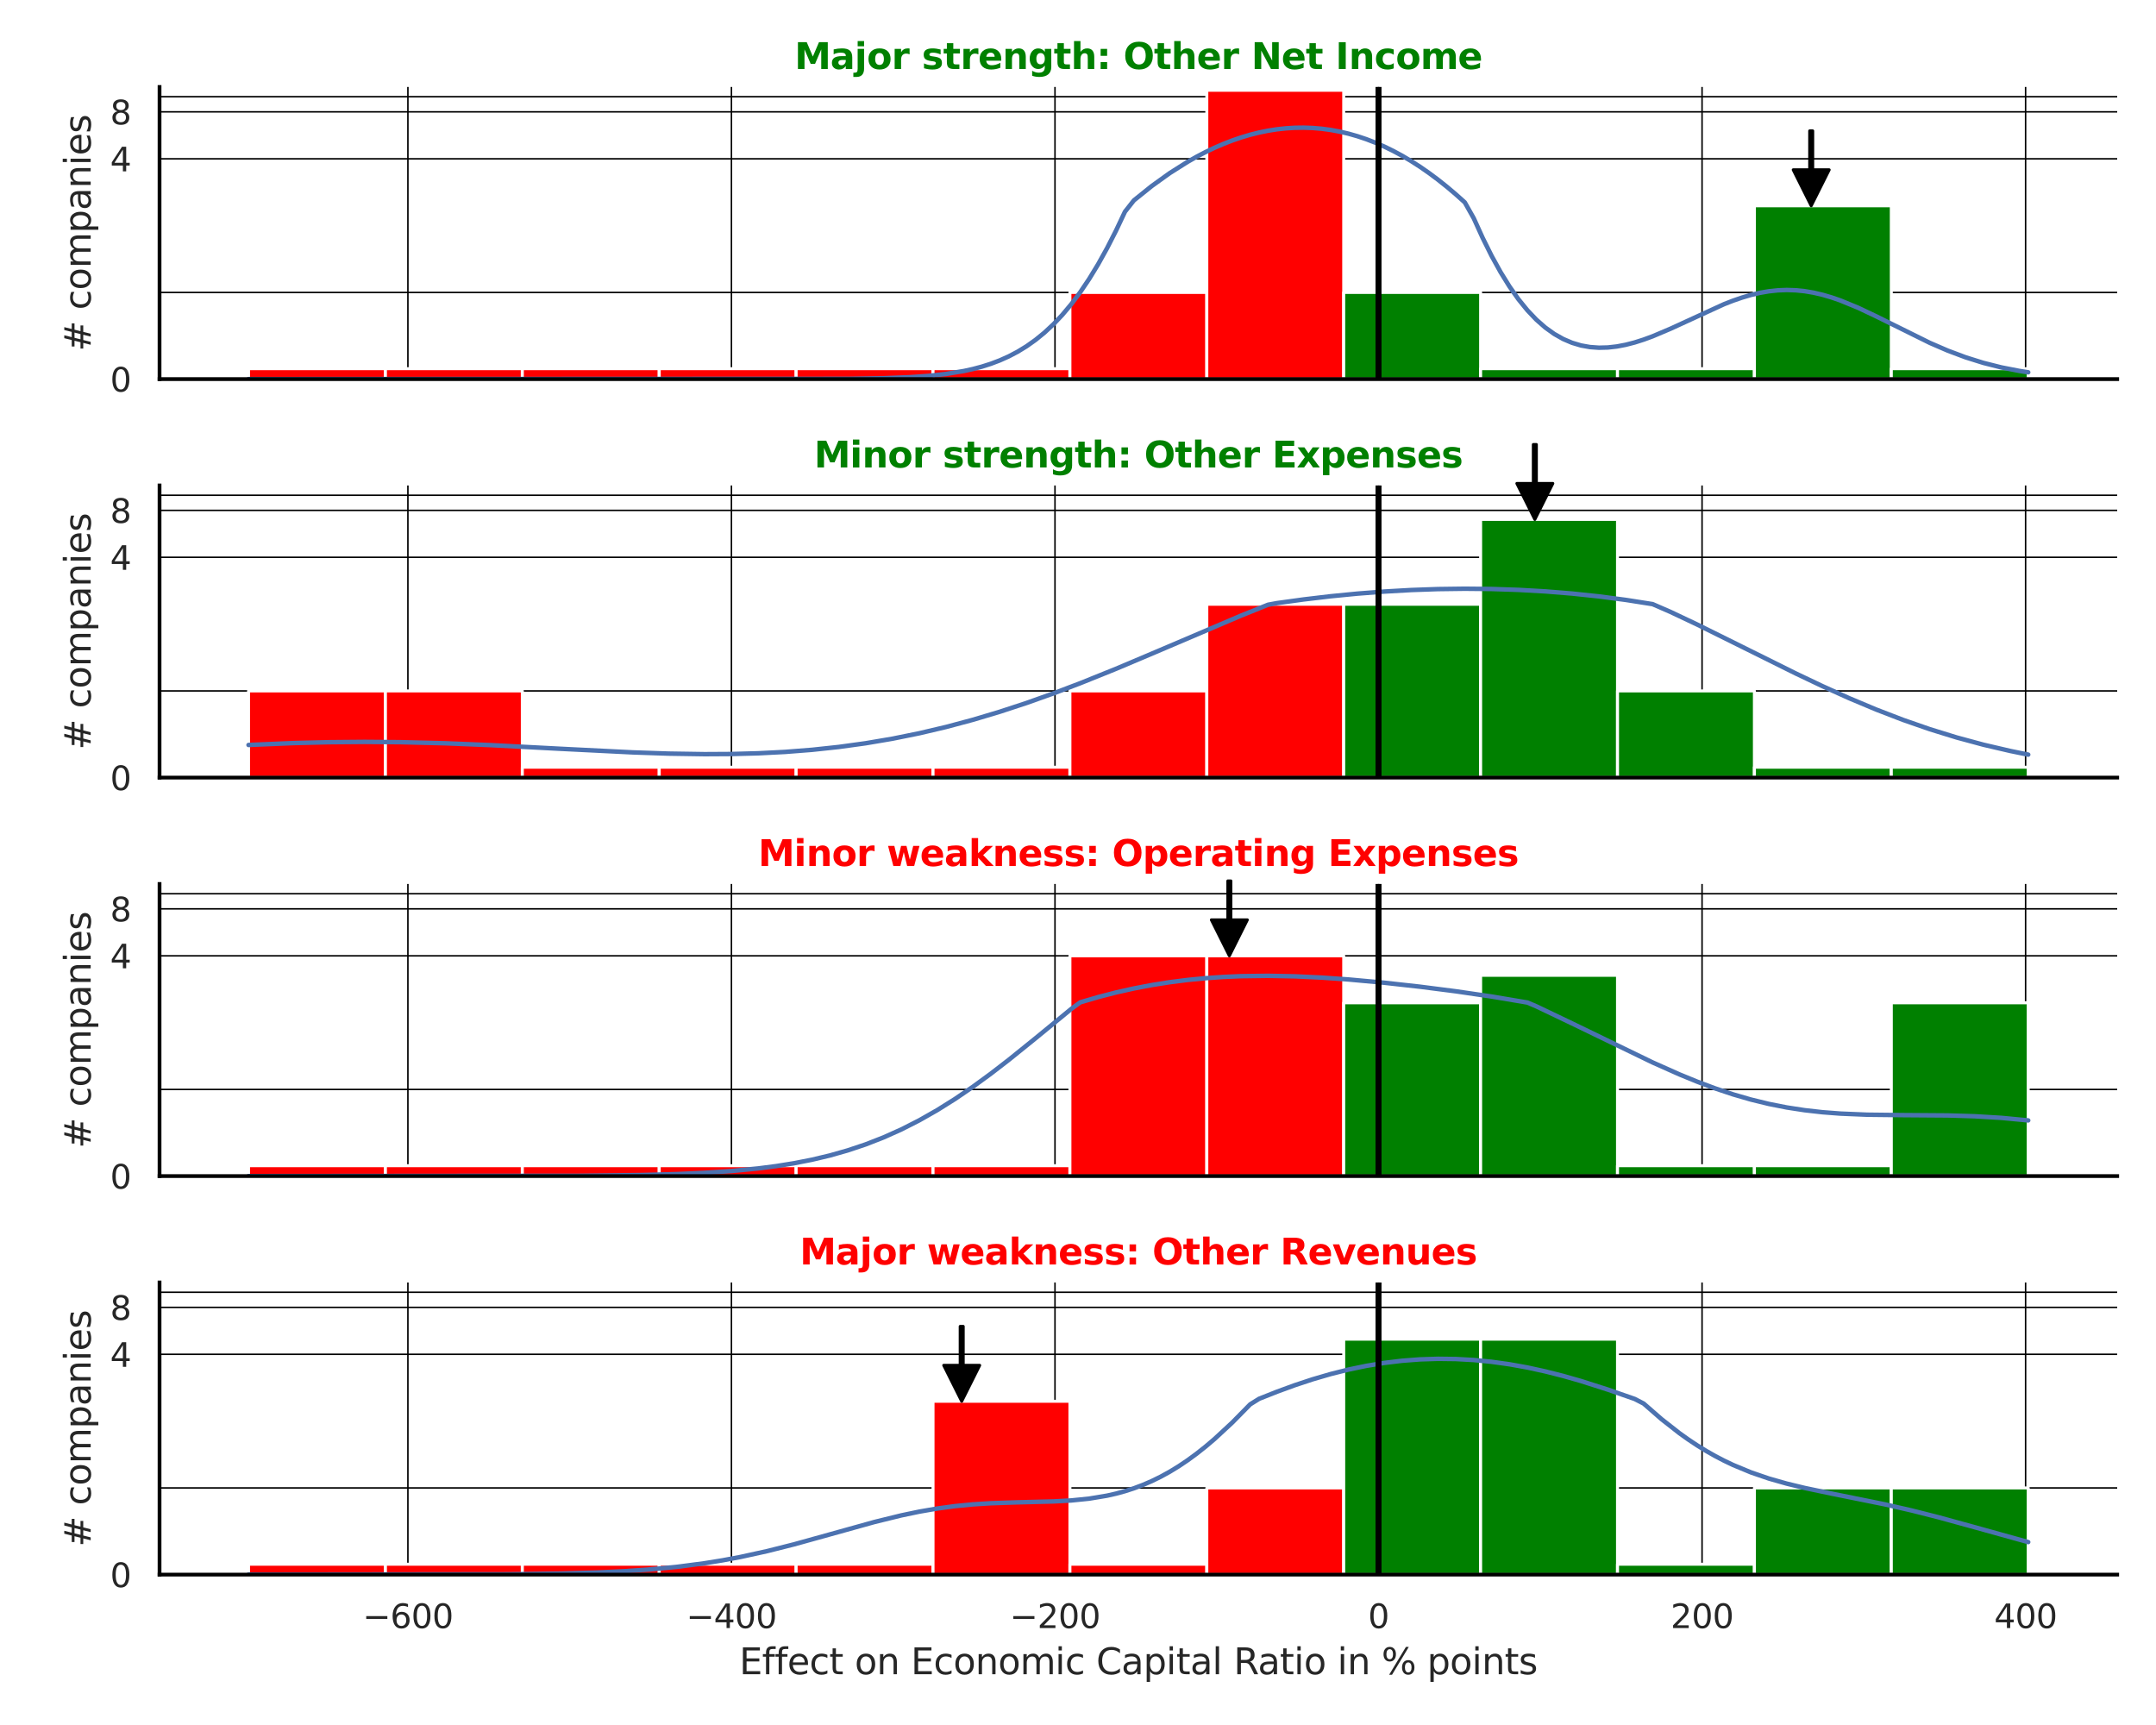 <?xml version="1.0" encoding="utf-8" standalone="no"?>
<!DOCTYPE svg PUBLIC "-//W3C//DTD SVG 1.1//EN"
  "http://www.w3.org/Graphics/SVG/1.1/DTD/svg11.dtd">
<svg xmlns:xlink="http://www.w3.org/1999/xlink" width="720pt" height="576pt" viewBox="0 0 720 576" xmlns="http://www.w3.org/2000/svg" version="1.1">
 <defs>
  <style type="text/css">*{stroke-linejoin: round; stroke-linecap: butt}</style>
 </defs>
 <g id="figure_1">
  <g id="patch_1">
   <path d="M 0 576 
L 720 576 
L 720 0 
L 0 0 
z
" style="fill: #ffffff"/>
  </g>
  <g id="axes_1">
   <g id="patch_2">
    <path d="M 53.28 126.585 
L 707.04 126.585 
L 707.04 29.04 
L 53.28 29.04 
z
" style="fill: #ffffff"/>
   </g>
   <g id="matplotlib.axis_1">
    <g id="xtick_1">
     <g id="line2d_1">
      <path d="M 136.22 126.585 
L 136.22 29.04 
" clip-path="url(#peaa554098c)" style="fill: none; stroke: #000000; stroke-width: 0.5; stroke-linecap: round"/>
     </g>
    </g>
    <g id="xtick_2">
     <g id="line2d_2">
      <path d="M 244.267 126.585 
L 244.267 29.04 
" clip-path="url(#peaa554098c)" style="fill: none; stroke: #000000; stroke-width: 0.5; stroke-linecap: round"/>
     </g>
    </g>
    <g id="xtick_3">
     <g id="line2d_3">
      <path d="M 352.313 126.585 
L 352.313 29.04 
" clip-path="url(#peaa554098c)" style="fill: none; stroke: #000000; stroke-width: 0.5; stroke-linecap: round"/>
     </g>
    </g>
    <g id="xtick_4">
     <g id="line2d_4">
      <path d="M 460.359 126.585 
L 460.359 29.04 
" clip-path="url(#peaa554098c)" style="fill: none; stroke: #000000; stroke-width: 0.5; stroke-linecap: round"/>
     </g>
    </g>
    <g id="xtick_5">
     <g id="line2d_5">
      <path d="M 568.405 126.585 
L 568.405 29.04 
" clip-path="url(#peaa554098c)" style="fill: none; stroke: #000000; stroke-width: 0.5; stroke-linecap: round"/>
     </g>
    </g>
    <g id="xtick_6">
     <g id="line2d_6">
      <path d="M 676.451 126.585 
L 676.451 29.04 
" clip-path="url(#peaa554098c)" style="fill: none; stroke: #000000; stroke-width: 0.5; stroke-linecap: round"/>
     </g>
    </g>
   </g>
   <g id="matplotlib.axis_2">
    <g id="ytick_1">
     <g id="line2d_7">
      <path d="M 53.28 126.585 
L 707.04 126.585 
" clip-path="url(#peaa554098c)" style="fill: none; stroke: #000000; stroke-width: 0.5; stroke-linecap: round"/>
     </g>
     <g id="text_1">
      <!-- 0 -->
      <g style="fill: #262626" transform="translate(36.781 130.764) scale(0.11 -0.11)">
       <defs>
        <path id="DejaVuSans-30" d="M 2034 4250 
Q 1547 4250 1301 3770 
Q 1056 3291 1056 2328 
Q 1056 1369 1301 889 
Q 1547 409 2034 409 
Q 2525 409 2770 889 
Q 3016 1369 3016 2328 
Q 3016 3291 2770 3770 
Q 2525 4250 2034 4250 
z
M 2034 4750 
Q 2819 4750 3233 4129 
Q 3647 3509 3647 2328 
Q 3647 1150 3233 529 
Q 2819 -91 2034 -91 
Q 1250 -91 836 529 
Q 422 1150 422 2328 
Q 422 3509 836 4129 
Q 1250 4750 2034 4750 
z
" transform="scale(0.016)"/>
       </defs>
       <use xlink:href="#DejaVuSans-30"/>
      </g>
     </g>
    </g>
    <g id="ytick_2">
     <g id="line2d_8">
      <path d="M 53.28 53.028 
L 707.04 53.028 
" clip-path="url(#peaa554098c)" style="fill: none; stroke: #000000; stroke-width: 0.5; stroke-linecap: round"/>
     </g>
     <g id="text_2">
      <!-- 4 -->
      <g style="fill: #262626" transform="translate(36.781 57.207) scale(0.11 -0.11)">
       <defs>
        <path id="DejaVuSans-34" d="M 2419 4116 
L 825 1625 
L 2419 1625 
L 2419 4116 
z
M 2253 4666 
L 3047 4666 
L 3047 1625 
L 3713 1625 
L 3713 1100 
L 3047 1100 
L 3047 0 
L 2419 0 
L 2419 1100 
L 313 1100 
L 313 1709 
L 2253 4666 
z
" transform="scale(0.016)"/>
       </defs>
       <use xlink:href="#DejaVuSans-34"/>
      </g>
     </g>
    </g>
    <g id="ytick_3">
     <g id="line2d_9">
      <path d="M 53.28 37.348 
L 707.04 37.348 
" clip-path="url(#peaa554098c)" style="fill: none; stroke: #000000; stroke-width: 0.5; stroke-linecap: round"/>
     </g>
     <g id="text_3">
      <!-- 8 -->
      <g style="fill: #262626" transform="translate(36.781 41.527) scale(0.11 -0.11)">
       <defs>
        <path id="DejaVuSans-38" d="M 2034 2216 
Q 1584 2216 1326 1975 
Q 1069 1734 1069 1313 
Q 1069 891 1326 650 
Q 1584 409 2034 409 
Q 2484 409 2743 651 
Q 3003 894 3003 1313 
Q 3003 1734 2745 1975 
Q 2488 2216 2034 2216 
z
M 1403 2484 
Q 997 2584 770 2862 
Q 544 3141 544 3541 
Q 544 4100 942 4425 
Q 1341 4750 2034 4750 
Q 2731 4750 3128 4425 
Q 3525 4100 3525 3541 
Q 3525 3141 3298 2862 
Q 3072 2584 2669 2484 
Q 3125 2378 3379 2068 
Q 3634 1759 3634 1313 
Q 3634 634 3220 271 
Q 2806 -91 2034 -91 
Q 1263 -91 848 271 
Q 434 634 434 1313 
Q 434 1759 690 2068 
Q 947 2378 1403 2484 
z
M 1172 3481 
Q 1172 3119 1398 2916 
Q 1625 2713 2034 2713 
Q 2441 2713 2670 2916 
Q 2900 3119 2900 3481 
Q 2900 3844 2670 4047 
Q 2441 4250 2034 4250 
Q 1625 4250 1398 4047 
Q 1172 3844 1172 3481 
z
" transform="scale(0.016)"/>
       </defs>
       <use xlink:href="#DejaVuSans-38"/>
      </g>
     </g>
    </g>
    <g id="ytick_4">
     <g id="line2d_10">
      <path d="M 53.28 97.647 
L 707.04 97.647 
" clip-path="url(#peaa554098c)" style="fill: none; stroke: #000000; stroke-width: 0.5; stroke-linecap: round"/>
     </g>
    </g>
    <g id="ytick_5">
     <g id="line2d_11">
      <path d="M 53.28 32.3 
L 707.04 32.3 
" clip-path="url(#peaa554098c)" style="fill: none; stroke: #000000; stroke-width: 0.5; stroke-linecap: round"/>
     </g>
    </g>
    <g id="text_4">
     <!-- # companies -->
     <g style="fill: #262626" transform="translate(30.286 117.335) rotate(-90) scale(0.12 -0.12)">
      <defs>
       <path id="DejaVuSans-23" d="M 3272 2816 
L 2363 2816 
L 2100 1772 
L 3016 1772 
L 3272 2816 
z
M 2803 4594 
L 2478 3297 
L 3391 3297 
L 3719 4594 
L 4219 4594 
L 3897 3297 
L 4872 3297 
L 4872 2816 
L 3775 2816 
L 3519 1772 
L 4513 1772 
L 4513 1294 
L 3397 1294 
L 3072 0 
L 2572 0 
L 2894 1294 
L 1978 1294 
L 1656 0 
L 1153 0 
L 1478 1294 
L 494 1294 
L 494 1772 
L 1594 1772 
L 1856 2816 
L 850 2816 
L 850 3297 
L 1978 3297 
L 2297 4594 
L 2803 4594 
z
" transform="scale(0.016)"/>
       <path id="DejaVuSans-20" transform="scale(0.016)"/>
       <path id="DejaVuSans-63" d="M 3122 3366 
L 3122 2828 
Q 2878 2963 2633 3030 
Q 2388 3097 2138 3097 
Q 1578 3097 1268 2742 
Q 959 2388 959 1747 
Q 959 1106 1268 751 
Q 1578 397 2138 397 
Q 2388 397 2633 464 
Q 2878 531 3122 666 
L 3122 134 
Q 2881 22 2623 -34 
Q 2366 -91 2075 -91 
Q 1284 -91 818 406 
Q 353 903 353 1747 
Q 353 2603 823 3093 
Q 1294 3584 2113 3584 
Q 2378 3584 2631 3529 
Q 2884 3475 3122 3366 
z
" transform="scale(0.016)"/>
       <path id="DejaVuSans-6f" d="M 1959 3097 
Q 1497 3097 1228 2736 
Q 959 2375 959 1747 
Q 959 1119 1226 758 
Q 1494 397 1959 397 
Q 2419 397 2687 759 
Q 2956 1122 2956 1747 
Q 2956 2369 2687 2733 
Q 2419 3097 1959 3097 
z
M 1959 3584 
Q 2709 3584 3137 3096 
Q 3566 2609 3566 1747 
Q 3566 888 3137 398 
Q 2709 -91 1959 -91 
Q 1206 -91 779 398 
Q 353 888 353 1747 
Q 353 2609 779 3096 
Q 1206 3584 1959 3584 
z
" transform="scale(0.016)"/>
       <path id="DejaVuSans-6d" d="M 3328 2828 
Q 3544 3216 3844 3400 
Q 4144 3584 4550 3584 
Q 5097 3584 5394 3201 
Q 5691 2819 5691 2113 
L 5691 0 
L 5113 0 
L 5113 2094 
Q 5113 2597 4934 2840 
Q 4756 3084 4391 3084 
Q 3944 3084 3684 2787 
Q 3425 2491 3425 1978 
L 3425 0 
L 2847 0 
L 2847 2094 
Q 2847 2600 2669 2842 
Q 2491 3084 2119 3084 
Q 1678 3084 1418 2786 
Q 1159 2488 1159 1978 
L 1159 0 
L 581 0 
L 581 3500 
L 1159 3500 
L 1159 2956 
Q 1356 3278 1631 3431 
Q 1906 3584 2284 3584 
Q 2666 3584 2933 3390 
Q 3200 3197 3328 2828 
z
" transform="scale(0.016)"/>
       <path id="DejaVuSans-70" d="M 1159 525 
L 1159 -1331 
L 581 -1331 
L 581 3500 
L 1159 3500 
L 1159 2969 
Q 1341 3281 1617 3432 
Q 1894 3584 2278 3584 
Q 2916 3584 3314 3078 
Q 3713 2572 3713 1747 
Q 3713 922 3314 415 
Q 2916 -91 2278 -91 
Q 1894 -91 1617 61 
Q 1341 213 1159 525 
z
M 3116 1747 
Q 3116 2381 2855 2742 
Q 2594 3103 2138 3103 
Q 1681 3103 1420 2742 
Q 1159 2381 1159 1747 
Q 1159 1113 1420 752 
Q 1681 391 2138 391 
Q 2594 391 2855 752 
Q 3116 1113 3116 1747 
z
" transform="scale(0.016)"/>
       <path id="DejaVuSans-61" d="M 2194 1759 
Q 1497 1759 1228 1600 
Q 959 1441 959 1056 
Q 959 750 1161 570 
Q 1363 391 1709 391 
Q 2188 391 2477 730 
Q 2766 1069 2766 1631 
L 2766 1759 
L 2194 1759 
z
M 3341 1997 
L 3341 0 
L 2766 0 
L 2766 531 
Q 2569 213 2275 61 
Q 1981 -91 1556 -91 
Q 1019 -91 701 211 
Q 384 513 384 1019 
Q 384 1609 779 1909 
Q 1175 2209 1959 2209 
L 2766 2209 
L 2766 2266 
Q 2766 2663 2505 2880 
Q 2244 3097 1772 3097 
Q 1472 3097 1187 3025 
Q 903 2953 641 2809 
L 641 3341 
Q 956 3463 1253 3523 
Q 1550 3584 1831 3584 
Q 2591 3584 2966 3190 
Q 3341 2797 3341 1997 
z
" transform="scale(0.016)"/>
       <path id="DejaVuSans-6e" d="M 3513 2113 
L 3513 0 
L 2938 0 
L 2938 2094 
Q 2938 2591 2744 2837 
Q 2550 3084 2163 3084 
Q 1697 3084 1428 2787 
Q 1159 2491 1159 1978 
L 1159 0 
L 581 0 
L 581 3500 
L 1159 3500 
L 1159 2956 
Q 1366 3272 1645 3428 
Q 1925 3584 2291 3584 
Q 2894 3584 3203 3211 
Q 3513 2838 3513 2113 
z
" transform="scale(0.016)"/>
       <path id="DejaVuSans-69" d="M 603 3500 
L 1178 3500 
L 1178 0 
L 603 0 
L 603 3500 
z
M 603 4863 
L 1178 4863 
L 1178 4134 
L 603 4134 
L 603 4863 
z
" transform="scale(0.016)"/>
       <path id="DejaVuSans-65" d="M 3597 1894 
L 3597 1613 
L 953 1613 
Q 991 1019 1311 708 
Q 1631 397 2203 397 
Q 2534 397 2845 478 
Q 3156 559 3463 722 
L 3463 178 
Q 3153 47 2828 -22 
Q 2503 -91 2169 -91 
Q 1331 -91 842 396 
Q 353 884 353 1716 
Q 353 2575 817 3079 
Q 1281 3584 2069 3584 
Q 2775 3584 3186 3129 
Q 3597 2675 3597 1894 
z
M 3022 2063 
Q 3016 2534 2758 2815 
Q 2500 3097 2075 3097 
Q 1594 3097 1305 2825 
Q 1016 2553 972 2059 
L 3022 2063 
z
" transform="scale(0.016)"/>
       <path id="DejaVuSans-73" d="M 2834 3397 
L 2834 2853 
Q 2591 2978 2328 3040 
Q 2066 3103 1784 3103 
Q 1356 3103 1142 2972 
Q 928 2841 928 2578 
Q 928 2378 1081 2264 
Q 1234 2150 1697 2047 
L 1894 2003 
Q 2506 1872 2764 1633 
Q 3022 1394 3022 966 
Q 3022 478 2636 193 
Q 2250 -91 1575 -91 
Q 1294 -91 989 -36 
Q 684 19 347 128 
L 347 722 
Q 666 556 975 473 
Q 1284 391 1588 391 
Q 1994 391 2212 530 
Q 2431 669 2431 922 
Q 2431 1156 2273 1281 
Q 2116 1406 1581 1522 
L 1381 1569 
Q 847 1681 609 1914 
Q 372 2147 372 2553 
Q 372 3047 722 3315 
Q 1072 3584 1716 3584 
Q 2034 3584 2315 3537 
Q 2597 3491 2834 3397 
z
" transform="scale(0.016)"/>
      </defs>
      <use xlink:href="#DejaVuSans-23"/>
      <use xlink:href="#DejaVuSans-20" x="83.789"/>
      <use xlink:href="#DejaVuSans-63" x="115.576"/>
      <use xlink:href="#DejaVuSans-6f" x="170.557"/>
      <use xlink:href="#DejaVuSans-6d" x="231.738"/>
      <use xlink:href="#DejaVuSans-70" x="329.15"/>
      <use xlink:href="#DejaVuSans-61" x="392.627"/>
      <use xlink:href="#DejaVuSans-6e" x="453.906"/>
      <use xlink:href="#DejaVuSans-69" x="517.285"/>
      <use xlink:href="#DejaVuSans-65" x="545.068"/>
      <use xlink:href="#DejaVuSans-73" x="606.592"/>
     </g>
    </g>
   </g>
   <g id="patch_3">
    <path d="M 82.996 126.585 
L 128.714 126.585 
L 128.714 123.115 
L 82.996 123.115 
z
" clip-path="url(#peaa554098c)" style="fill: #ff0000; stroke: #ffffff; stroke-linejoin: miter"/>
   </g>
   <g id="patch_4">
    <path d="M 128.714 126.585 
L 174.431 126.585 
L 174.431 123.115 
L 128.714 123.115 
z
" clip-path="url(#peaa554098c)" style="fill: #ff0000; stroke: #ffffff; stroke-linejoin: miter"/>
   </g>
   <g id="patch_5">
    <path d="M 174.431 126.585 
L 220.149 126.585 
L 220.149 123.115 
L 174.431 123.115 
z
" clip-path="url(#peaa554098c)" style="fill: #ff0000; stroke: #ffffff; stroke-linejoin: miter"/>
   </g>
   <g id="patch_6">
    <path d="M 220.149 126.585 
L 265.866 126.585 
L 265.866 123.115 
L 220.149 123.115 
z
" clip-path="url(#peaa554098c)" style="fill: #ff0000; stroke: #ffffff; stroke-linejoin: miter"/>
   </g>
   <g id="patch_7">
    <path d="M 265.866 126.585 
L 311.584 126.585 
L 311.584 123.115 
L 265.866 123.115 
z
" clip-path="url(#peaa554098c)" style="fill: #ff0000; stroke: #ffffff; stroke-linejoin: miter"/>
   </g>
   <g id="patch_8">
    <path d="M 311.584 126.585 
L 357.301 126.585 
L 357.301 123.115 
L 311.584 123.115 
z
" clip-path="url(#peaa554098c)" style="fill: #ff0000; stroke: #ffffff; stroke-linejoin: miter"/>
   </g>
   <g id="patch_9">
    <path d="M 357.301 126.585 
L 403.019 126.585 
L 403.019 97.647 
L 357.301 97.647 
z
" clip-path="url(#peaa554098c)" style="fill: #ff0000; stroke: #ffffff; stroke-linejoin: miter"/>
   </g>
   <g id="patch_10">
    <path d="M 403.019 126.585 
L 448.736 126.585 
L 448.736 30.144 
L 403.019 30.144 
z
" clip-path="url(#peaa554098c)" style="fill: #ff0000; stroke: #ffffff; stroke-linejoin: miter"/>
   </g>
   <g id="patch_11">
    <path d="M 448.736 126.585 
L 494.454 126.585 
L 494.454 97.647 
L 448.736 97.647 
z
" clip-path="url(#peaa554098c)" style="fill: #008000; stroke: #ffffff; stroke-linejoin: miter"/>
   </g>
   <g id="patch_12">
    <path d="M 494.454 126.585 
L 540.171 126.585 
L 540.171 123.115 
L 494.454 123.115 
z
" clip-path="url(#peaa554098c)" style="fill: #008000; stroke: #ffffff; stroke-linejoin: miter"/>
   </g>
   <g id="patch_13">
    <path d="M 540.171 126.585 
L 585.889 126.585 
L 585.889 123.115 
L 540.171 123.115 
z
" clip-path="url(#peaa554098c)" style="fill: #008000; stroke: #ffffff; stroke-linejoin: miter"/>
   </g>
   <g id="patch_14">
    <path d="M 585.889 126.585 
L 631.606 126.585 
L 631.606 68.708 
L 585.889 68.708 
z
" clip-path="url(#peaa554098c)" style="fill: #008000; stroke: #ffffff; stroke-linejoin: miter"/>
   </g>
   <g id="patch_15">
    <path d="M 631.606 126.585 
L 677.324 126.585 
L 677.324 123.115 
L 631.606 123.115 
z
" clip-path="url(#peaa554098c)" style="fill: #008000; stroke: #ffffff; stroke-linejoin: miter"/>
   </g>
   <g id="line2d_12">
    <path d="M 82.996 126.585 
L 283.097 126.497 
L 295.043 126.3 
L 304.002 125.945 
L 309.976 125.523 
L 315.949 124.869 
L 321.922 123.88 
L 324.908 123.22 
L 327.895 122.426 
L 330.882 121.474 
L 333.868 120.343 
L 336.855 119.008 
L 339.841 117.44 
L 342.828 115.613 
L 345.814 113.497 
L 348.801 111.063 
L 351.788 108.282 
L 354.774 105.124 
L 357.761 101.563 
L 360.747 97.575 
L 363.734 93.139 
L 366.72 88.24 
L 369.707 82.866 
L 372.694 77.017 
L 375.68 70.696 
L 378.667 66.91 
L 384.64 62.112 
L 390.613 57.822 
L 396.586 54.047 
L 399.573 52.355 
L 402.559 50.794 
L 405.546 49.366 
L 408.532 48.071 
L 411.519 46.911 
L 414.506 45.887 
L 417.492 45 
L 420.479 44.252 
L 423.465 43.643 
L 426.452 43.175 
L 429.438 42.85 
L 432.425 42.667 
L 435.412 42.629 
L 438.398 42.736 
L 441.385 42.989 
L 444.371 43.39 
L 447.358 43.94 
L 450.344 44.639 
L 453.331 45.488 
L 456.318 46.489 
L 459.304 47.641 
L 462.291 48.946 
L 465.277 50.404 
L 468.264 52.015 
L 471.25 53.78 
L 474.237 55.7 
L 477.223 57.772 
L 480.21 59.998 
L 483.197 62.377 
L 486.183 64.905 
L 489.17 67.58 
L 492.156 72.875 
L 495.143 79.449 
L 498.129 85.449 
L 501.116 90.86 
L 504.103 95.683 
L 507.089 99.926 
L 510.076 103.605 
L 513.062 106.743 
L 516.049 109.367 
L 519.035 111.508 
L 522.022 113.198 
L 525.009 114.47 
L 527.995 115.357 
L 530.982 115.891 
L 533.968 116.104 
L 536.955 116.028 
L 539.941 115.69 
L 542.928 115.121 
L 545.915 114.348 
L 548.901 113.398 
L 551.888 112.3 
L 557.861 109.769 
L 575.78 101.555 
L 578.767 100.394 
L 581.753 99.364 
L 584.74 98.487 
L 587.727 97.781 
L 590.713 97.262 
L 593.7 96.942 
L 596.686 96.829 
L 599.673 96.924 
L 602.659 97.227 
L 605.646 97.731 
L 608.633 98.427 
L 611.619 99.299 
L 614.606 100.33 
L 620.579 102.788 
L 626.552 105.618 
L 644.471 114.49 
L 650.445 117.073 
L 656.418 119.314 
L 662.391 121.184 
L 668.364 122.686 
L 674.337 123.849 
L 677.324 124.318 
L 677.324 124.318 
" clip-path="url(#peaa554098c)" style="fill: none; stroke: #4c72b0; stroke-width: 1.5; stroke-linecap: round"/>
   </g>
   <g id="line2d_13">
    <path d="M 460.359 126.585 
L 460.359 29.04 
" clip-path="url(#peaa554098c)" style="fill: none; stroke: #000000; stroke-width: 2; stroke-linecap: round"/>
   </g>
   <g id="patch_16">
    <path d="M 53.28 126.585 
L 53.28 29.04 
" style="fill: none; stroke: #000000; stroke-width: 1.25; stroke-linejoin: miter; stroke-linecap: square"/>
   </g>
   <g id="patch_17">
    <path d="M 53.28 126.585 
L 707.04 126.585 
" style="fill: none; stroke: #000000; stroke-width: 1.25; stroke-linejoin: miter; stroke-linecap: square"/>
   </g>
   <g id="patch_18">
    <path d="M 605.354 43.708 
Q 605.354 50.207 605.354 56.706 
L 610.854 56.706 
Q 607.854 62.707 604.854 68.708 
Q 601.854 62.707 598.854 56.706 
L 604.354 56.706 
Q 604.354 50.207 604.354 43.708 
L 605.354 43.708 
z
" style="stroke: #000000; stroke-linecap: round"/>
   </g>
   <g id="text_5">
    <!-- Major strength: Other Net Income -->
    <g style="fill: #008000" transform="translate(265.344 23.04) scale(0.12 -0.12)">
     <defs>
      <path id="DejaVuSans-Bold-4d" d="M 588 4666 
L 2119 4666 
L 3181 2169 
L 4250 4666 
L 5778 4666 
L 5778 0 
L 4641 0 
L 4641 3413 
L 3566 897 
L 2803 897 
L 1728 3413 
L 1728 0 
L 588 0 
L 588 4666 
z
" transform="scale(0.016)"/>
      <path id="DejaVuSans-Bold-61" d="M 2106 1575 
Q 1756 1575 1579 1456 
Q 1403 1338 1403 1106 
Q 1403 894 1545 773 
Q 1688 653 1941 653 
Q 2256 653 2472 879 
Q 2688 1106 2688 1447 
L 2688 1575 
L 2106 1575 
z
M 3816 1997 
L 3816 0 
L 2688 0 
L 2688 519 
Q 2463 200 2181 54 
Q 1900 -91 1497 -91 
Q 953 -91 614 226 
Q 275 544 275 1050 
Q 275 1666 698 1953 
Q 1122 2241 2028 2241 
L 2688 2241 
L 2688 2328 
Q 2688 2594 2478 2717 
Q 2269 2841 1825 2841 
Q 1466 2841 1156 2769 
Q 847 2697 581 2553 
L 581 3406 
Q 941 3494 1303 3539 
Q 1666 3584 2028 3584 
Q 2975 3584 3395 3211 
Q 3816 2838 3816 1997 
z
" transform="scale(0.016)"/>
      <path id="DejaVuSans-Bold-6a" d="M 538 3500 
L 1656 3500 
L 1656 63 
Q 1656 -641 1318 -1011 
Q 981 -1381 341 -1381 
L -213 -1381 
L -213 -647 
L -19 -647 
Q 300 -647 419 -503 
Q 538 -359 538 63 
L 538 3500 
z
M 538 4863 
L 1656 4863 
L 1656 3950 
L 538 3950 
L 538 4863 
z
" transform="scale(0.016)"/>
      <path id="DejaVuSans-Bold-6f" d="M 2203 2784 
Q 1831 2784 1636 2517 
Q 1441 2250 1441 1747 
Q 1441 1244 1636 976 
Q 1831 709 2203 709 
Q 2569 709 2762 976 
Q 2956 1244 2956 1747 
Q 2956 2250 2762 2517 
Q 2569 2784 2203 2784 
z
M 2203 3584 
Q 3106 3584 3614 3096 
Q 4122 2609 4122 1747 
Q 4122 884 3614 396 
Q 3106 -91 2203 -91 
Q 1297 -91 786 396 
Q 275 884 275 1747 
Q 275 2609 786 3096 
Q 1297 3584 2203 3584 
z
" transform="scale(0.016)"/>
      <path id="DejaVuSans-Bold-72" d="M 3138 2547 
Q 2991 2616 2845 2648 
Q 2700 2681 2553 2681 
Q 2122 2681 1889 2404 
Q 1656 2128 1656 1613 
L 1656 0 
L 538 0 
L 538 3500 
L 1656 3500 
L 1656 2925 
Q 1872 3269 2151 3426 
Q 2431 3584 2822 3584 
Q 2878 3584 2943 3579 
Q 3009 3575 3134 3559 
L 3138 2547 
z
" transform="scale(0.016)"/>
      <path id="DejaVuSans-Bold-20" transform="scale(0.016)"/>
      <path id="DejaVuSans-Bold-73" d="M 3272 3391 
L 3272 2541 
Q 2913 2691 2578 2766 
Q 2244 2841 1947 2841 
Q 1628 2841 1473 2761 
Q 1319 2681 1319 2516 
Q 1319 2381 1436 2309 
Q 1553 2238 1856 2203 
L 2053 2175 
Q 2913 2066 3209 1816 
Q 3506 1566 3506 1031 
Q 3506 472 3093 190 
Q 2681 -91 1863 -91 
Q 1516 -91 1145 -36 
Q 775 19 384 128 
L 384 978 
Q 719 816 1070 734 
Q 1422 653 1784 653 
Q 2113 653 2278 743 
Q 2444 834 2444 1013 
Q 2444 1163 2330 1236 
Q 2216 1309 1875 1350 
L 1678 1375 
Q 931 1469 631 1722 
Q 331 1975 331 2491 
Q 331 3047 712 3315 
Q 1094 3584 1881 3584 
Q 2191 3584 2531 3537 
Q 2872 3491 3272 3391 
z
" transform="scale(0.016)"/>
      <path id="DejaVuSans-Bold-74" d="M 1759 4494 
L 1759 3500 
L 2913 3500 
L 2913 2700 
L 1759 2700 
L 1759 1216 
Q 1759 972 1856 886 
Q 1953 800 2241 800 
L 2816 800 
L 2816 0 
L 1856 0 
Q 1194 0 917 276 
Q 641 553 641 1216 
L 641 2700 
L 84 2700 
L 84 3500 
L 641 3500 
L 641 4494 
L 1759 4494 
z
" transform="scale(0.016)"/>
      <path id="DejaVuSans-Bold-65" d="M 4031 1759 
L 4031 1441 
L 1416 1441 
Q 1456 1047 1700 850 
Q 1944 653 2381 653 
Q 2734 653 3104 758 
Q 3475 863 3866 1075 
L 3866 213 
Q 3469 63 3072 -14 
Q 2675 -91 2278 -91 
Q 1328 -91 801 392 
Q 275 875 275 1747 
Q 275 2603 792 3093 
Q 1309 3584 2216 3584 
Q 3041 3584 3536 3087 
Q 4031 2591 4031 1759 
z
M 2881 2131 
Q 2881 2450 2695 2645 
Q 2509 2841 2209 2841 
Q 1884 2841 1681 2658 
Q 1478 2475 1428 2131 
L 2881 2131 
z
" transform="scale(0.016)"/>
      <path id="DejaVuSans-Bold-6e" d="M 4056 2131 
L 4056 0 
L 2931 0 
L 2931 347 
L 2931 1631 
Q 2931 2084 2911 2256 
Q 2891 2428 2841 2509 
Q 2775 2619 2662 2680 
Q 2550 2741 2406 2741 
Q 2056 2741 1856 2470 
Q 1656 2200 1656 1722 
L 1656 0 
L 538 0 
L 538 3500 
L 1656 3500 
L 1656 2988 
Q 1909 3294 2193 3439 
Q 2478 3584 2822 3584 
Q 3428 3584 3742 3212 
Q 4056 2841 4056 2131 
z
" transform="scale(0.016)"/>
      <path id="DejaVuSans-Bold-67" d="M 2919 594 
Q 2688 288 2409 144 
Q 2131 0 1766 0 
Q 1125 0 706 504 
Q 288 1009 288 1791 
Q 288 2575 706 3076 
Q 1125 3578 1766 3578 
Q 2131 3578 2409 3434 
Q 2688 3291 2919 2981 
L 2919 3500 
L 4044 3500 
L 4044 353 
Q 4044 -491 3511 -936 
Q 2978 -1381 1966 -1381 
Q 1638 -1381 1331 -1331 
Q 1025 -1281 716 -1178 
L 716 -306 
Q 1009 -475 1290 -558 
Q 1572 -641 1856 -641 
Q 2406 -641 2662 -400 
Q 2919 -159 2919 353 
L 2919 594 
z
M 2181 2772 
Q 1834 2772 1640 2515 
Q 1447 2259 1447 1791 
Q 1447 1309 1634 1061 
Q 1822 813 2181 813 
Q 2531 813 2725 1069 
Q 2919 1325 2919 1791 
Q 2919 2259 2725 2515 
Q 2531 2772 2181 2772 
z
" transform="scale(0.016)"/>
      <path id="DejaVuSans-Bold-68" d="M 4056 2131 
L 4056 0 
L 2931 0 
L 2931 347 
L 2931 1625 
Q 2931 2084 2911 2256 
Q 2891 2428 2841 2509 
Q 2775 2619 2662 2680 
Q 2550 2741 2406 2741 
Q 2056 2741 1856 2470 
Q 1656 2200 1656 1722 
L 1656 0 
L 538 0 
L 538 4863 
L 1656 4863 
L 1656 2988 
Q 1909 3294 2193 3439 
Q 2478 3584 2822 3584 
Q 3428 3584 3742 3212 
Q 4056 2841 4056 2131 
z
" transform="scale(0.016)"/>
      <path id="DejaVuSans-Bold-3a" d="M 716 3500 
L 1844 3500 
L 1844 2291 
L 716 2291 
L 716 3500 
z
M 716 1209 
L 1844 1209 
L 1844 0 
L 716 0 
L 716 1209 
z
" transform="scale(0.016)"/>
      <path id="DejaVuSans-Bold-4f" d="M 2719 3878 
Q 2169 3878 1866 3472 
Q 1563 3066 1563 2328 
Q 1563 1594 1866 1187 
Q 2169 781 2719 781 
Q 3272 781 3575 1187 
Q 3878 1594 3878 2328 
Q 3878 3066 3575 3472 
Q 3272 3878 2719 3878 
z
M 2719 4750 
Q 3844 4750 4481 4106 
Q 5119 3463 5119 2328 
Q 5119 1197 4481 553 
Q 3844 -91 2719 -91 
Q 1597 -91 958 553 
Q 319 1197 319 2328 
Q 319 3463 958 4106 
Q 1597 4750 2719 4750 
z
" transform="scale(0.016)"/>
      <path id="DejaVuSans-Bold-4e" d="M 588 4666 
L 1931 4666 
L 3628 1466 
L 3628 4666 
L 4769 4666 
L 4769 0 
L 3425 0 
L 1728 3200 
L 1728 0 
L 588 0 
L 588 4666 
z
" transform="scale(0.016)"/>
      <path id="DejaVuSans-Bold-49" d="M 588 4666 
L 1791 4666 
L 1791 0 
L 588 0 
L 588 4666 
z
" transform="scale(0.016)"/>
      <path id="DejaVuSans-Bold-63" d="M 3366 3391 
L 3366 2478 
Q 3138 2634 2908 2709 
Q 2678 2784 2431 2784 
Q 1963 2784 1702 2511 
Q 1441 2238 1441 1747 
Q 1441 1256 1702 982 
Q 1963 709 2431 709 
Q 2694 709 2930 787 
Q 3166 866 3366 1019 
L 3366 103 
Q 3103 6 2833 -42 
Q 2563 -91 2291 -91 
Q 1344 -91 809 395 
Q 275 881 275 1747 
Q 275 2613 809 3098 
Q 1344 3584 2291 3584 
Q 2566 3584 2833 3536 
Q 3100 3488 3366 3391 
z
" transform="scale(0.016)"/>
      <path id="DejaVuSans-Bold-6d" d="M 3781 2919 
Q 3994 3244 4286 3414 
Q 4578 3584 4928 3584 
Q 5531 3584 5847 3212 
Q 6163 2841 6163 2131 
L 6163 0 
L 5038 0 
L 5038 1825 
Q 5041 1866 5042 1909 
Q 5044 1953 5044 2034 
Q 5044 2406 4934 2573 
Q 4825 2741 4581 2741 
Q 4263 2741 4089 2478 
Q 3916 2216 3909 1719 
L 3909 0 
L 2784 0 
L 2784 1825 
Q 2784 2406 2684 2573 
Q 2584 2741 2328 2741 
Q 2006 2741 1831 2477 
Q 1656 2213 1656 1722 
L 1656 0 
L 531 0 
L 531 3500 
L 1656 3500 
L 1656 2988 
Q 1863 3284 2130 3434 
Q 2397 3584 2719 3584 
Q 3081 3584 3359 3409 
Q 3638 3234 3781 2919 
z
" transform="scale(0.016)"/>
     </defs>
     <use xlink:href="#DejaVuSans-Bold-4d"/>
     <use xlink:href="#DejaVuSans-Bold-61" x="99.512"/>
     <use xlink:href="#DejaVuSans-Bold-6a" x="166.992"/>
     <use xlink:href="#DejaVuSans-Bold-6f" x="201.27"/>
     <use xlink:href="#DejaVuSans-Bold-72" x="269.971"/>
     <use xlink:href="#DejaVuSans-Bold-20" x="319.287"/>
     <use xlink:href="#DejaVuSans-Bold-73" x="354.102"/>
     <use xlink:href="#DejaVuSans-Bold-74" x="413.623"/>
     <use xlink:href="#DejaVuSans-Bold-72" x="461.426"/>
     <use xlink:href="#DejaVuSans-Bold-65" x="510.742"/>
     <use xlink:href="#DejaVuSans-Bold-6e" x="578.564"/>
     <use xlink:href="#DejaVuSans-Bold-67" x="649.756"/>
     <use xlink:href="#DejaVuSans-Bold-74" x="721.338"/>
     <use xlink:href="#DejaVuSans-Bold-68" x="769.141"/>
     <use xlink:href="#DejaVuSans-Bold-3a" x="840.332"/>
     <use xlink:href="#DejaVuSans-Bold-20" x="880.322"/>
     <use xlink:href="#DejaVuSans-Bold-4f" x="915.137"/>
     <use xlink:href="#DejaVuSans-Bold-74" x="1000.146"/>
     <use xlink:href="#DejaVuSans-Bold-68" x="1047.949"/>
     <use xlink:href="#DejaVuSans-Bold-65" x="1119.141"/>
     <use xlink:href="#DejaVuSans-Bold-72" x="1186.963"/>
     <use xlink:href="#DejaVuSans-Bold-20" x="1236.279"/>
     <use xlink:href="#DejaVuSans-Bold-4e" x="1271.094"/>
     <use xlink:href="#DejaVuSans-Bold-65" x="1354.785"/>
     <use xlink:href="#DejaVuSans-Bold-74" x="1422.607"/>
     <use xlink:href="#DejaVuSans-Bold-20" x="1470.41"/>
     <use xlink:href="#DejaVuSans-Bold-49" x="1505.225"/>
     <use xlink:href="#DejaVuSans-Bold-6e" x="1542.432"/>
     <use xlink:href="#DejaVuSans-Bold-63" x="1613.623"/>
     <use xlink:href="#DejaVuSans-Bold-6f" x="1672.9"/>
     <use xlink:href="#DejaVuSans-Bold-6d" x="1741.602"/>
     <use xlink:href="#DejaVuSans-Bold-65" x="1845.801"/>
    </g>
   </g>
  </g>
  <g id="axes_2">
   <g id="patch_19">
    <path d="M 53.28 259.65 
L 707.04 259.65 
L 707.04 162.105 
L 53.28 162.105 
z
" style="fill: #ffffff"/>
   </g>
   <g id="matplotlib.axis_3">
    <g id="xtick_7">
     <g id="line2d_14">
      <path d="M 136.22 259.65 
L 136.22 162.105 
" clip-path="url(#p9788ce373a)" style="fill: none; stroke: #000000; stroke-width: 0.5; stroke-linecap: round"/>
     </g>
    </g>
    <g id="xtick_8">
     <g id="line2d_15">
      <path d="M 244.267 259.65 
L 244.267 162.105 
" clip-path="url(#p9788ce373a)" style="fill: none; stroke: #000000; stroke-width: 0.5; stroke-linecap: round"/>
     </g>
    </g>
    <g id="xtick_9">
     <g id="line2d_16">
      <path d="M 352.313 259.65 
L 352.313 162.105 
" clip-path="url(#p9788ce373a)" style="fill: none; stroke: #000000; stroke-width: 0.5; stroke-linecap: round"/>
     </g>
    </g>
    <g id="xtick_10">
     <g id="line2d_17">
      <path d="M 460.359 259.65 
L 460.359 162.105 
" clip-path="url(#p9788ce373a)" style="fill: none; stroke: #000000; stroke-width: 0.5; stroke-linecap: round"/>
     </g>
    </g>
    <g id="xtick_11">
     <g id="line2d_18">
      <path d="M 568.405 259.65 
L 568.405 162.105 
" clip-path="url(#p9788ce373a)" style="fill: none; stroke: #000000; stroke-width: 0.5; stroke-linecap: round"/>
     </g>
    </g>
    <g id="xtick_12">
     <g id="line2d_19">
      <path d="M 676.451 259.65 
L 676.451 162.105 
" clip-path="url(#p9788ce373a)" style="fill: none; stroke: #000000; stroke-width: 0.5; stroke-linecap: round"/>
     </g>
    </g>
   </g>
   <g id="matplotlib.axis_4">
    <g id="ytick_6">
     <g id="line2d_20">
      <path d="M 53.28 259.65 
L 707.04 259.65 
" clip-path="url(#p9788ce373a)" style="fill: none; stroke: #000000; stroke-width: 0.5; stroke-linecap: round"/>
     </g>
     <g id="text_6">
      <!-- 0 -->
      <g style="fill: #262626" transform="translate(36.781 263.829) scale(0.11 -0.11)">
       <use xlink:href="#DejaVuSans-30"/>
      </g>
     </g>
    </g>
    <g id="ytick_7">
     <g id="line2d_21">
      <path d="M 53.28 186.093 
L 707.04 186.093 
" clip-path="url(#p9788ce373a)" style="fill: none; stroke: #000000; stroke-width: 0.5; stroke-linecap: round"/>
     </g>
     <g id="text_7">
      <!-- 4 -->
      <g style="fill: #262626" transform="translate(36.781 190.272) scale(0.11 -0.11)">
       <use xlink:href="#DejaVuSans-34"/>
      </g>
     </g>
    </g>
    <g id="ytick_8">
     <g id="line2d_22">
      <path d="M 53.28 170.413 
L 707.04 170.413 
" clip-path="url(#p9788ce373a)" style="fill: none; stroke: #000000; stroke-width: 0.5; stroke-linecap: round"/>
     </g>
     <g id="text_8">
      <!-- 8 -->
      <g style="fill: #262626" transform="translate(36.781 174.592) scale(0.11 -0.11)">
       <use xlink:href="#DejaVuSans-38"/>
      </g>
     </g>
    </g>
    <g id="ytick_9">
     <g id="line2d_23">
      <path d="M 53.28 230.712 
L 707.04 230.712 
" clip-path="url(#p9788ce373a)" style="fill: none; stroke: #000000; stroke-width: 0.5; stroke-linecap: round"/>
     </g>
    </g>
    <g id="ytick_10">
     <g id="line2d_24">
      <path d="M 53.28 165.365 
L 707.04 165.365 
" clip-path="url(#p9788ce373a)" style="fill: none; stroke: #000000; stroke-width: 0.5; stroke-linecap: round"/>
     </g>
    </g>
    <g id="text_9">
     <!-- # companies -->
     <g style="fill: #262626" transform="translate(30.286 250.4) rotate(-90) scale(0.12 -0.12)">
      <use xlink:href="#DejaVuSans-23"/>
      <use xlink:href="#DejaVuSans-20" x="83.789"/>
      <use xlink:href="#DejaVuSans-63" x="115.576"/>
      <use xlink:href="#DejaVuSans-6f" x="170.557"/>
      <use xlink:href="#DejaVuSans-6d" x="231.738"/>
      <use xlink:href="#DejaVuSans-70" x="329.15"/>
      <use xlink:href="#DejaVuSans-61" x="392.627"/>
      <use xlink:href="#DejaVuSans-6e" x="453.906"/>
      <use xlink:href="#DejaVuSans-69" x="517.285"/>
      <use xlink:href="#DejaVuSans-65" x="545.068"/>
      <use xlink:href="#DejaVuSans-73" x="606.592"/>
     </g>
    </g>
   </g>
   <g id="patch_20">
    <path d="M 82.996 259.65 
L 128.714 259.65 
L 128.714 230.712 
L 82.996 230.712 
z
" clip-path="url(#p9788ce373a)" style="fill: #ff0000; stroke: #ffffff; stroke-linejoin: miter"/>
   </g>
   <g id="patch_21">
    <path d="M 128.714 259.65 
L 174.431 259.65 
L 174.431 230.712 
L 128.714 230.712 
z
" clip-path="url(#p9788ce373a)" style="fill: #ff0000; stroke: #ffffff; stroke-linejoin: miter"/>
   </g>
   <g id="patch_22">
    <path d="M 174.431 259.65 
L 220.149 259.65 
L 220.149 256.18 
L 174.431 256.18 
z
" clip-path="url(#p9788ce373a)" style="fill: #ff0000; stroke: #ffffff; stroke-linejoin: miter"/>
   </g>
   <g id="patch_23">
    <path d="M 220.149 259.65 
L 265.866 259.65 
L 265.866 256.18 
L 220.149 256.18 
z
" clip-path="url(#p9788ce373a)" style="fill: #ff0000; stroke: #ffffff; stroke-linejoin: miter"/>
   </g>
   <g id="patch_24">
    <path d="M 265.866 259.65 
L 311.584 259.65 
L 311.584 256.18 
L 265.866 256.18 
z
" clip-path="url(#p9788ce373a)" style="fill: #ff0000; stroke: #ffffff; stroke-linejoin: miter"/>
   </g>
   <g id="patch_25">
    <path d="M 311.584 259.65 
L 357.301 259.65 
L 357.301 256.18 
L 311.584 256.18 
z
" clip-path="url(#p9788ce373a)" style="fill: #ff0000; stroke: #ffffff; stroke-linejoin: miter"/>
   </g>
   <g id="patch_26">
    <path d="M 357.301 259.65 
L 403.019 259.65 
L 403.019 230.712 
L 357.301 230.712 
z
" clip-path="url(#p9788ce373a)" style="fill: #ff0000; stroke: #ffffff; stroke-linejoin: miter"/>
   </g>
   <g id="patch_27">
    <path d="M 403.019 259.65 
L 448.736 259.65 
L 448.736 201.773 
L 403.019 201.773 
z
" clip-path="url(#p9788ce373a)" style="fill: #ff0000; stroke: #ffffff; stroke-linejoin: miter"/>
   </g>
   <g id="patch_28">
    <path d="M 448.736 259.65 
L 494.454 259.65 
L 494.454 201.773 
L 448.736 201.773 
z
" clip-path="url(#p9788ce373a)" style="fill: #008000; stroke: #ffffff; stroke-linejoin: miter"/>
   </g>
   <g id="patch_29">
    <path d="M 494.454 259.65 
L 540.171 259.65 
L 540.171 173.434 
L 494.454 173.434 
z
" clip-path="url(#p9788ce373a)" style="fill: #008000; stroke: #ffffff; stroke-linejoin: miter"/>
   </g>
   <g id="patch_30">
    <path d="M 540.171 259.65 
L 585.889 259.65 
L 585.889 230.712 
L 540.171 230.712 
z
" clip-path="url(#p9788ce373a)" style="fill: #008000; stroke: #ffffff; stroke-linejoin: miter"/>
   </g>
   <g id="patch_31">
    <path d="M 585.889 259.65 
L 631.606 259.65 
L 631.606 256.18 
L 585.889 256.18 
z
" clip-path="url(#p9788ce373a)" style="fill: #008000; stroke: #ffffff; stroke-linejoin: miter"/>
   </g>
   <g id="patch_32">
    <path d="M 631.606 259.65 
L 677.324 259.65 
L 677.324 256.18 
L 631.606 256.18 
z
" clip-path="url(#p9788ce373a)" style="fill: #008000; stroke: #ffffff; stroke-linejoin: miter"/>
   </g>
   <g id="line2d_25">
    <path d="M 82.996 248.755 
L 97.929 248.125 
L 109.875 247.827 
L 121.822 247.725 
L 133.768 247.819 
L 148.701 248.191 
L 163.634 248.797 
L 187.526 250.046 
L 211.419 251.236 
L 223.365 251.641 
L 235.311 251.824 
L 244.271 251.774 
L 253.231 251.533 
L 262.191 251.074 
L 271.15 250.376 
L 280.11 249.418 
L 289.07 248.185 
L 298.029 246.665 
L 306.989 244.851 
L 315.949 242.744 
L 324.908 240.345 
L 333.868 237.666 
L 342.828 234.723 
L 351.788 231.535 
L 360.747 228.133 
L 372.694 223.321 
L 387.626 217.005 
L 414.506 205.541 
L 423.465 201.931 
L 426.452 201.386 
L 435.412 200.154 
L 444.371 199.096 
L 453.331 198.218 
L 462.291 197.524 
L 471.25 197.016 
L 480.21 196.702 
L 489.17 196.585 
L 498.129 196.671 
L 507.089 196.965 
L 516.049 197.471 
L 525.009 198.196 
L 533.968 199.144 
L 542.928 200.318 
L 551.888 201.725 
L 557.861 204.324 
L 566.821 208.559 
L 581.753 215.961 
L 599.673 224.864 
L 608.633 229.123 
L 617.592 233.161 
L 626.552 236.924 
L 635.512 240.374 
L 644.471 243.487 
L 653.431 246.254 
L 662.391 248.675 
L 671.35 250.763 
L 677.324 251.979 
L 677.324 251.979 
" clip-path="url(#p9788ce373a)" style="fill: none; stroke: #4c72b0; stroke-width: 1.5; stroke-linecap: round"/>
   </g>
   <g id="line2d_26">
    <path d="M 460.359 259.65 
L 460.359 162.105 
" clip-path="url(#p9788ce373a)" style="fill: none; stroke: #000000; stroke-width: 2; stroke-linecap: round"/>
   </g>
   <g id="patch_33">
    <path d="M 53.28 259.65 
L 53.28 162.105 
" style="fill: none; stroke: #000000; stroke-width: 1.25; stroke-linejoin: miter; stroke-linecap: square"/>
   </g>
   <g id="patch_34">
    <path d="M 53.28 259.65 
L 707.04 259.65 
" style="fill: none; stroke: #000000; stroke-width: 1.25; stroke-linejoin: miter; stroke-linecap: square"/>
   </g>
   <g id="patch_35">
    <path d="M 513.064 148.434 
Q 513.064 154.932 513.064 161.431 
L 518.564 161.431 
Q 515.564 167.432 512.564 173.434 
Q 509.564 167.432 506.564 161.431 
L 512.064 161.431 
Q 512.064 154.932 512.064 148.434 
L 513.064 148.434 
z
" style="stroke: #000000; stroke-linecap: round"/>
   </g>
   <g id="text_10">
    <!-- Minor strength: Other Expenses -->
    <g style="fill: #008000" transform="translate(271.858 156.105) scale(0.12 -0.12)">
     <defs>
      <path id="DejaVuSans-Bold-69" d="M 538 3500 
L 1656 3500 
L 1656 0 
L 538 0 
L 538 3500 
z
M 538 4863 
L 1656 4863 
L 1656 3950 
L 538 3950 
L 538 4863 
z
" transform="scale(0.016)"/>
      <path id="DejaVuSans-Bold-45" d="M 588 4666 
L 3834 4666 
L 3834 3756 
L 1791 3756 
L 1791 2888 
L 3713 2888 
L 3713 1978 
L 1791 1978 
L 1791 909 
L 3903 909 
L 3903 0 
L 588 0 
L 588 4666 
z
" transform="scale(0.016)"/>
      <path id="DejaVuSans-Bold-78" d="M 1422 1791 
L 159 3500 
L 1344 3500 
L 2059 2463 
L 2784 3500 
L 3969 3500 
L 2706 1797 
L 4031 0 
L 2847 0 
L 2059 1106 
L 1281 0 
L 97 0 
L 1422 1791 
z
" transform="scale(0.016)"/>
      <path id="DejaVuSans-Bold-70" d="M 1656 506 
L 1656 -1331 
L 538 -1331 
L 538 3500 
L 1656 3500 
L 1656 2988 
Q 1888 3294 2169 3439 
Q 2450 3584 2816 3584 
Q 3463 3584 3878 3070 
Q 4294 2556 4294 1747 
Q 4294 938 3878 423 
Q 3463 -91 2816 -91 
Q 2450 -91 2169 54 
Q 1888 200 1656 506 
z
M 2400 2772 
Q 2041 2772 1848 2508 
Q 1656 2244 1656 1747 
Q 1656 1250 1848 986 
Q 2041 722 2400 722 
Q 2759 722 2948 984 
Q 3138 1247 3138 1747 
Q 3138 2247 2948 2509 
Q 2759 2772 2400 2772 
z
" transform="scale(0.016)"/>
     </defs>
     <use xlink:href="#DejaVuSans-Bold-4d"/>
     <use xlink:href="#DejaVuSans-Bold-69" x="99.512"/>
     <use xlink:href="#DejaVuSans-Bold-6e" x="133.789"/>
     <use xlink:href="#DejaVuSans-Bold-6f" x="204.98"/>
     <use xlink:href="#DejaVuSans-Bold-72" x="273.682"/>
     <use xlink:href="#DejaVuSans-Bold-20" x="322.998"/>
     <use xlink:href="#DejaVuSans-Bold-73" x="357.812"/>
     <use xlink:href="#DejaVuSans-Bold-74" x="417.334"/>
     <use xlink:href="#DejaVuSans-Bold-72" x="465.137"/>
     <use xlink:href="#DejaVuSans-Bold-65" x="514.453"/>
     <use xlink:href="#DejaVuSans-Bold-6e" x="582.275"/>
     <use xlink:href="#DejaVuSans-Bold-67" x="653.467"/>
     <use xlink:href="#DejaVuSans-Bold-74" x="725.049"/>
     <use xlink:href="#DejaVuSans-Bold-68" x="772.852"/>
     <use xlink:href="#DejaVuSans-Bold-3a" x="844.043"/>
     <use xlink:href="#DejaVuSans-Bold-20" x="884.033"/>
     <use xlink:href="#DejaVuSans-Bold-4f" x="918.848"/>
     <use xlink:href="#DejaVuSans-Bold-74" x="1003.857"/>
     <use xlink:href="#DejaVuSans-Bold-68" x="1051.66"/>
     <use xlink:href="#DejaVuSans-Bold-65" x="1122.852"/>
     <use xlink:href="#DejaVuSans-Bold-72" x="1190.674"/>
     <use xlink:href="#DejaVuSans-Bold-20" x="1239.99"/>
     <use xlink:href="#DejaVuSans-Bold-45" x="1274.805"/>
     <use xlink:href="#DejaVuSans-Bold-78" x="1343.115"/>
     <use xlink:href="#DejaVuSans-Bold-70" x="1407.617"/>
     <use xlink:href="#DejaVuSans-Bold-65" x="1479.199"/>
     <use xlink:href="#DejaVuSans-Bold-6e" x="1547.021"/>
     <use xlink:href="#DejaVuSans-Bold-73" x="1618.213"/>
     <use xlink:href="#DejaVuSans-Bold-65" x="1677.734"/>
     <use xlink:href="#DejaVuSans-Bold-73" x="1745.557"/>
    </g>
   </g>
  </g>
  <g id="axes_3">
   <g id="patch_36">
    <path d="M 53.28 392.715 
L 707.04 392.715 
L 707.04 295.17 
L 53.28 295.17 
z
" style="fill: #ffffff"/>
   </g>
   <g id="matplotlib.axis_5">
    <g id="xtick_13">
     <g id="line2d_27">
      <path d="M 136.22 392.715 
L 136.22 295.17 
" clip-path="url(#p913417e02e)" style="fill: none; stroke: #000000; stroke-width: 0.5; stroke-linecap: round"/>
     </g>
    </g>
    <g id="xtick_14">
     <g id="line2d_28">
      <path d="M 244.267 392.715 
L 244.267 295.17 
" clip-path="url(#p913417e02e)" style="fill: none; stroke: #000000; stroke-width: 0.5; stroke-linecap: round"/>
     </g>
    </g>
    <g id="xtick_15">
     <g id="line2d_29">
      <path d="M 352.313 392.715 
L 352.313 295.17 
" clip-path="url(#p913417e02e)" style="fill: none; stroke: #000000; stroke-width: 0.5; stroke-linecap: round"/>
     </g>
    </g>
    <g id="xtick_16">
     <g id="line2d_30">
      <path d="M 460.359 392.715 
L 460.359 295.17 
" clip-path="url(#p913417e02e)" style="fill: none; stroke: #000000; stroke-width: 0.5; stroke-linecap: round"/>
     </g>
    </g>
    <g id="xtick_17">
     <g id="line2d_31">
      <path d="M 568.405 392.715 
L 568.405 295.17 
" clip-path="url(#p913417e02e)" style="fill: none; stroke: #000000; stroke-width: 0.5; stroke-linecap: round"/>
     </g>
    </g>
    <g id="xtick_18">
     <g id="line2d_32">
      <path d="M 676.451 392.715 
L 676.451 295.17 
" clip-path="url(#p913417e02e)" style="fill: none; stroke: #000000; stroke-width: 0.5; stroke-linecap: round"/>
     </g>
    </g>
   </g>
   <g id="matplotlib.axis_6">
    <g id="ytick_11">
     <g id="line2d_33">
      <path d="M 53.28 392.715 
L 707.04 392.715 
" clip-path="url(#p913417e02e)" style="fill: none; stroke: #000000; stroke-width: 0.5; stroke-linecap: round"/>
     </g>
     <g id="text_11">
      <!-- 0 -->
      <g style="fill: #262626" transform="translate(36.781 396.894) scale(0.11 -0.11)">
       <use xlink:href="#DejaVuSans-30"/>
      </g>
     </g>
    </g>
    <g id="ytick_12">
     <g id="line2d_34">
      <path d="M 53.28 319.158 
L 707.04 319.158 
" clip-path="url(#p913417e02e)" style="fill: none; stroke: #000000; stroke-width: 0.5; stroke-linecap: round"/>
     </g>
     <g id="text_12">
      <!-- 4 -->
      <g style="fill: #262626" transform="translate(36.781 323.337) scale(0.11 -0.11)">
       <use xlink:href="#DejaVuSans-34"/>
      </g>
     </g>
    </g>
    <g id="ytick_13">
     <g id="line2d_35">
      <path d="M 53.28 303.478 
L 707.04 303.478 
" clip-path="url(#p913417e02e)" style="fill: none; stroke: #000000; stroke-width: 0.5; stroke-linecap: round"/>
     </g>
     <g id="text_13">
      <!-- 8 -->
      <g style="fill: #262626" transform="translate(36.781 307.657) scale(0.11 -0.11)">
       <use xlink:href="#DejaVuSans-38"/>
      </g>
     </g>
    </g>
    <g id="ytick_14">
     <g id="line2d_36">
      <path d="M 53.28 363.777 
L 707.04 363.777 
" clip-path="url(#p913417e02e)" style="fill: none; stroke: #000000; stroke-width: 0.5; stroke-linecap: round"/>
     </g>
    </g>
    <g id="ytick_15">
     <g id="line2d_37">
      <path d="M 53.28 298.43 
L 707.04 298.43 
" clip-path="url(#p913417e02e)" style="fill: none; stroke: #000000; stroke-width: 0.5; stroke-linecap: round"/>
     </g>
    </g>
    <g id="text_14">
     <!-- # companies -->
     <g style="fill: #262626" transform="translate(30.286 383.465) rotate(-90) scale(0.12 -0.12)">
      <use xlink:href="#DejaVuSans-23"/>
      <use xlink:href="#DejaVuSans-20" x="83.789"/>
      <use xlink:href="#DejaVuSans-63" x="115.576"/>
      <use xlink:href="#DejaVuSans-6f" x="170.557"/>
      <use xlink:href="#DejaVuSans-6d" x="231.738"/>
      <use xlink:href="#DejaVuSans-70" x="329.15"/>
      <use xlink:href="#DejaVuSans-61" x="392.627"/>
      <use xlink:href="#DejaVuSans-6e" x="453.906"/>
      <use xlink:href="#DejaVuSans-69" x="517.285"/>
      <use xlink:href="#DejaVuSans-65" x="545.068"/>
      <use xlink:href="#DejaVuSans-73" x="606.592"/>
     </g>
    </g>
   </g>
   <g id="patch_37">
    <path d="M 82.996 392.715 
L 128.714 392.715 
L 128.714 389.245 
L 82.996 389.245 
z
" clip-path="url(#p913417e02e)" style="fill: #ff0000; stroke: #ffffff; stroke-linejoin: miter"/>
   </g>
   <g id="patch_38">
    <path d="M 128.714 392.715 
L 174.431 392.715 
L 174.431 389.245 
L 128.714 389.245 
z
" clip-path="url(#p913417e02e)" style="fill: #ff0000; stroke: #ffffff; stroke-linejoin: miter"/>
   </g>
   <g id="patch_39">
    <path d="M 174.431 392.715 
L 220.149 392.715 
L 220.149 389.245 
L 174.431 389.245 
z
" clip-path="url(#p913417e02e)" style="fill: #ff0000; stroke: #ffffff; stroke-linejoin: miter"/>
   </g>
   <g id="patch_40">
    <path d="M 220.149 392.715 
L 265.866 392.715 
L 265.866 389.245 
L 220.149 389.245 
z
" clip-path="url(#p913417e02e)" style="fill: #ff0000; stroke: #ffffff; stroke-linejoin: miter"/>
   </g>
   <g id="patch_41">
    <path d="M 265.866 392.715 
L 311.584 392.715 
L 311.584 389.245 
L 265.866 389.245 
z
" clip-path="url(#p913417e02e)" style="fill: #ff0000; stroke: #ffffff; stroke-linejoin: miter"/>
   </g>
   <g id="patch_42">
    <path d="M 311.584 392.715 
L 357.301 392.715 
L 357.301 389.245 
L 311.584 389.245 
z
" clip-path="url(#p913417e02e)" style="fill: #ff0000; stroke: #ffffff; stroke-linejoin: miter"/>
   </g>
   <g id="patch_43">
    <path d="M 357.301 392.715 
L 403.019 392.715 
L 403.019 319.158 
L 357.301 319.158 
z
" clip-path="url(#p913417e02e)" style="fill: #ff0000; stroke: #ffffff; stroke-linejoin: miter"/>
   </g>
   <g id="patch_44">
    <path d="M 403.019 392.715 
L 448.736 392.715 
L 448.736 319.158 
L 403.019 319.158 
z
" clip-path="url(#p913417e02e)" style="fill: #ff0000; stroke: #ffffff; stroke-linejoin: miter"/>
   </g>
   <g id="patch_45">
    <path d="M 448.736 392.715 
L 494.454 392.715 
L 494.454 334.838 
L 448.736 334.838 
z
" clip-path="url(#p913417e02e)" style="fill: #008000; stroke: #ffffff; stroke-linejoin: miter"/>
   </g>
   <g id="patch_46">
    <path d="M 494.454 392.715 
L 540.171 392.715 
L 540.171 325.666 
L 494.454 325.666 
z
" clip-path="url(#p913417e02e)" style="fill: #008000; stroke: #ffffff; stroke-linejoin: miter"/>
   </g>
   <g id="patch_47">
    <path d="M 540.171 392.715 
L 585.889 392.715 
L 585.889 389.245 
L 540.171 389.245 
z
" clip-path="url(#p913417e02e)" style="fill: #008000; stroke: #ffffff; stroke-linejoin: miter"/>
   </g>
   <g id="patch_48">
    <path d="M 585.889 392.715 
L 631.606 392.715 
L 631.606 389.245 
L 585.889 389.245 
z
" clip-path="url(#p913417e02e)" style="fill: #008000; stroke: #ffffff; stroke-linejoin: miter"/>
   </g>
   <g id="patch_49">
    <path d="M 631.606 392.715 
L 677.324 392.715 
L 677.324 334.838 
L 631.606 334.838 
z
" clip-path="url(#p913417e02e)" style="fill: #008000; stroke: #ffffff; stroke-linejoin: miter"/>
   </g>
   <g id="line2d_38">
    <path d="M 82.996 392.715 
L 193.499 392.614 
L 214.405 392.359 
L 226.352 392.028 
L 235.311 391.623 
L 244.271 391.021 
L 253.231 390.15 
L 259.204 389.378 
L 265.177 388.42 
L 271.15 387.247 
L 277.123 385.828 
L 283.097 384.132 
L 289.07 382.132 
L 295.043 379.803 
L 301.016 377.128 
L 306.989 374.094 
L 312.962 370.7 
L 318.935 366.957 
L 324.908 362.886 
L 330.882 358.523 
L 336.855 353.917 
L 345.814 346.692 
L 357.761 336.88 
L 360.747 334.694 
L 366.72 332.941 
L 372.694 331.398 
L 378.667 330.06 
L 384.64 328.921 
L 390.613 327.975 
L 396.586 327.214 
L 402.559 326.631 
L 408.532 326.214 
L 414.506 325.956 
L 423.465 325.839 
L 432.425 326.012 
L 441.385 326.432 
L 450.344 327.058 
L 462.291 328.149 
L 474.237 329.476 
L 486.183 331.008 
L 498.129 332.755 
L 510.076 334.76 
L 513.062 336.026 
L 525.009 341.738 
L 551.888 354.759 
L 560.847 358.751 
L 566.821 361.199 
L 572.794 363.434 
L 578.767 365.428 
L 584.74 367.158 
L 590.713 368.614 
L 596.686 369.795 
L 602.659 370.712 
L 608.633 371.386 
L 614.606 371.845 
L 623.565 372.217 
L 635.512 372.354 
L 650.445 372.462 
L 659.404 372.731 
L 668.364 373.268 
L 677.324 374.118 
L 677.324 374.118 
" clip-path="url(#p913417e02e)" style="fill: none; stroke: #4c72b0; stroke-width: 1.5; stroke-linecap: round"/>
   </g>
   <g id="line2d_39">
    <path d="M 460.359 392.715 
L 460.359 295.17 
" clip-path="url(#p913417e02e)" style="fill: none; stroke: #000000; stroke-width: 2; stroke-linecap: round"/>
   </g>
   <g id="patch_50">
    <path d="M 53.28 392.715 
L 53.28 295.17 
" style="fill: none; stroke: #000000; stroke-width: 1.25; stroke-linejoin: miter; stroke-linecap: square"/>
   </g>
   <g id="patch_51">
    <path d="M 53.28 392.715 
L 707.04 392.715 
" style="fill: none; stroke: #000000; stroke-width: 1.25; stroke-linejoin: miter; stroke-linecap: square"/>
   </g>
   <g id="patch_52">
    <path d="M 411.045 294.158 
Q 411.045 300.657 411.045 307.156 
L 416.545 307.156 
Q 413.545 313.157 410.545 319.158 
Q 407.545 313.157 404.545 307.156 
L 410.045 307.156 
Q 410.045 300.657 410.045 294.158 
L 411.045 294.158 
z
" style="stroke: #000000; stroke-linecap: round"/>
   </g>
   <g id="text_15">
    <!-- Minor weakness: Operating Expenses -->
    <g style="fill: #ff0000" transform="translate(253.2 289.17) scale(0.12 -0.12)">
     <defs>
      <path id="DejaVuSans-Bold-77" d="M 225 3500 
L 1313 3500 
L 1900 1088 
L 2491 3500 
L 3425 3500 
L 4013 1113 
L 4603 3500 
L 5691 3500 
L 4769 0 
L 3547 0 
L 2956 2406 
L 2369 0 
L 1147 0 
L 225 3500 
z
" transform="scale(0.016)"/>
      <path id="DejaVuSans-Bold-6b" d="M 538 4863 
L 1656 4863 
L 1656 2216 
L 2944 3500 
L 4244 3500 
L 2534 1894 
L 4378 0 
L 3022 0 
L 1656 1459 
L 1656 0 
L 538 0 
L 538 4863 
z
" transform="scale(0.016)"/>
     </defs>
     <use xlink:href="#DejaVuSans-Bold-4d"/>
     <use xlink:href="#DejaVuSans-Bold-69" x="99.512"/>
     <use xlink:href="#DejaVuSans-Bold-6e" x="133.789"/>
     <use xlink:href="#DejaVuSans-Bold-6f" x="204.98"/>
     <use xlink:href="#DejaVuSans-Bold-72" x="273.682"/>
     <use xlink:href="#DejaVuSans-Bold-20" x="322.998"/>
     <use xlink:href="#DejaVuSans-Bold-77" x="357.812"/>
     <use xlink:href="#DejaVuSans-Bold-65" x="450.195"/>
     <use xlink:href="#DejaVuSans-Bold-61" x="518.018"/>
     <use xlink:href="#DejaVuSans-Bold-6b" x="585.498"/>
     <use xlink:href="#DejaVuSans-Bold-6e" x="652.002"/>
     <use xlink:href="#DejaVuSans-Bold-65" x="723.193"/>
     <use xlink:href="#DejaVuSans-Bold-73" x="791.016"/>
     <use xlink:href="#DejaVuSans-Bold-73" x="850.537"/>
     <use xlink:href="#DejaVuSans-Bold-3a" x="910.059"/>
     <use xlink:href="#DejaVuSans-Bold-20" x="950.049"/>
     <use xlink:href="#DejaVuSans-Bold-4f" x="984.863"/>
     <use xlink:href="#DejaVuSans-Bold-70" x="1069.873"/>
     <use xlink:href="#DejaVuSans-Bold-65" x="1141.455"/>
     <use xlink:href="#DejaVuSans-Bold-72" x="1209.277"/>
     <use xlink:href="#DejaVuSans-Bold-61" x="1258.594"/>
     <use xlink:href="#DejaVuSans-Bold-74" x="1326.074"/>
     <use xlink:href="#DejaVuSans-Bold-69" x="1373.877"/>
     <use xlink:href="#DejaVuSans-Bold-6e" x="1408.154"/>
     <use xlink:href="#DejaVuSans-Bold-67" x="1479.346"/>
     <use xlink:href="#DejaVuSans-Bold-20" x="1550.928"/>
     <use xlink:href="#DejaVuSans-Bold-45" x="1585.742"/>
     <use xlink:href="#DejaVuSans-Bold-78" x="1654.053"/>
     <use xlink:href="#DejaVuSans-Bold-70" x="1718.555"/>
     <use xlink:href="#DejaVuSans-Bold-65" x="1790.137"/>
     <use xlink:href="#DejaVuSans-Bold-6e" x="1857.959"/>
     <use xlink:href="#DejaVuSans-Bold-73" x="1929.15"/>
     <use xlink:href="#DejaVuSans-Bold-65" x="1988.672"/>
     <use xlink:href="#DejaVuSans-Bold-73" x="2056.494"/>
    </g>
   </g>
  </g>
  <g id="axes_4">
   <g id="patch_53">
    <path d="M 53.28 525.78 
L 707.04 525.78 
L 707.04 428.235 
L 53.28 428.235 
z
" style="fill: #ffffff"/>
   </g>
   <g id="matplotlib.axis_7">
    <g id="xtick_19">
     <g id="line2d_40">
      <path d="M 136.22 525.78 
L 136.22 428.235 
" clip-path="url(#p269671acea)" style="fill: none; stroke: #000000; stroke-width: 0.5; stroke-linecap: round"/>
     </g>
     <g id="text_16">
      <!-- −600 -->
      <g style="fill: #262626" transform="translate(121.113 543.638) scale(0.11 -0.11)">
       <defs>
        <path id="DejaVuSans-2212" d="M 678 2272 
L 4684 2272 
L 4684 1741 
L 678 1741 
L 678 2272 
z
" transform="scale(0.016)"/>
        <path id="DejaVuSans-36" d="M 2113 2584 
Q 1688 2584 1439 2293 
Q 1191 2003 1191 1497 
Q 1191 994 1439 701 
Q 1688 409 2113 409 
Q 2538 409 2786 701 
Q 3034 994 3034 1497 
Q 3034 2003 2786 2293 
Q 2538 2584 2113 2584 
z
M 3366 4563 
L 3366 3988 
Q 3128 4100 2886 4159 
Q 2644 4219 2406 4219 
Q 1781 4219 1451 3797 
Q 1122 3375 1075 2522 
Q 1259 2794 1537 2939 
Q 1816 3084 2150 3084 
Q 2853 3084 3261 2657 
Q 3669 2231 3669 1497 
Q 3669 778 3244 343 
Q 2819 -91 2113 -91 
Q 1303 -91 875 529 
Q 447 1150 447 2328 
Q 447 3434 972 4092 
Q 1497 4750 2381 4750 
Q 2619 4750 2861 4703 
Q 3103 4656 3366 4563 
z
" transform="scale(0.016)"/>
       </defs>
       <use xlink:href="#DejaVuSans-2212"/>
       <use xlink:href="#DejaVuSans-36" x="83.789"/>
       <use xlink:href="#DejaVuSans-30" x="147.412"/>
       <use xlink:href="#DejaVuSans-30" x="211.035"/>
      </g>
     </g>
    </g>
    <g id="xtick_20">
     <g id="line2d_41">
      <path d="M 244.267 525.78 
L 244.267 428.235 
" clip-path="url(#p269671acea)" style="fill: none; stroke: #000000; stroke-width: 0.5; stroke-linecap: round"/>
     </g>
     <g id="text_17">
      <!-- −400 -->
      <g style="fill: #262626" transform="translate(229.16 543.638) scale(0.11 -0.11)">
       <use xlink:href="#DejaVuSans-2212"/>
       <use xlink:href="#DejaVuSans-34" x="83.789"/>
       <use xlink:href="#DejaVuSans-30" x="147.412"/>
       <use xlink:href="#DejaVuSans-30" x="211.035"/>
      </g>
     </g>
    </g>
    <g id="xtick_21">
     <g id="line2d_42">
      <path d="M 352.313 525.78 
L 352.313 428.235 
" clip-path="url(#p269671acea)" style="fill: none; stroke: #000000; stroke-width: 0.5; stroke-linecap: round"/>
     </g>
     <g id="text_18">
      <!-- −200 -->
      <g style="fill: #262626" transform="translate(337.206 543.638) scale(0.11 -0.11)">
       <defs>
        <path id="DejaVuSans-32" d="M 1228 531 
L 3431 531 
L 3431 0 
L 469 0 
L 469 531 
Q 828 903 1448 1529 
Q 2069 2156 2228 2338 
Q 2531 2678 2651 2914 
Q 2772 3150 2772 3378 
Q 2772 3750 2511 3984 
Q 2250 4219 1831 4219 
Q 1534 4219 1204 4116 
Q 875 4013 500 3803 
L 500 4441 
Q 881 4594 1212 4672 
Q 1544 4750 1819 4750 
Q 2544 4750 2975 4387 
Q 3406 4025 3406 3419 
Q 3406 3131 3298 2873 
Q 3191 2616 2906 2266 
Q 2828 2175 2409 1742 
Q 1991 1309 1228 531 
z
" transform="scale(0.016)"/>
       </defs>
       <use xlink:href="#DejaVuSans-2212"/>
       <use xlink:href="#DejaVuSans-32" x="83.789"/>
       <use xlink:href="#DejaVuSans-30" x="147.412"/>
       <use xlink:href="#DejaVuSans-30" x="211.035"/>
      </g>
     </g>
    </g>
    <g id="xtick_22">
     <g id="line2d_43">
      <path d="M 460.359 525.78 
L 460.359 428.235 
" clip-path="url(#p269671acea)" style="fill: none; stroke: #000000; stroke-width: 0.5; stroke-linecap: round"/>
     </g>
     <g id="text_19">
      <!-- 0 -->
      <g style="fill: #262626" transform="translate(456.859 543.638) scale(0.11 -0.11)">
       <use xlink:href="#DejaVuSans-30"/>
      </g>
     </g>
    </g>
    <g id="xtick_23">
     <g id="line2d_44">
      <path d="M 568.405 525.78 
L 568.405 428.235 
" clip-path="url(#p269671acea)" style="fill: none; stroke: #000000; stroke-width: 0.5; stroke-linecap: round"/>
     </g>
     <g id="text_20">
      <!-- 200 -->
      <g style="fill: #262626" transform="translate(557.907 543.638) scale(0.11 -0.11)">
       <use xlink:href="#DejaVuSans-32"/>
       <use xlink:href="#DejaVuSans-30" x="63.623"/>
       <use xlink:href="#DejaVuSans-30" x="127.246"/>
      </g>
     </g>
    </g>
    <g id="xtick_24">
     <g id="line2d_45">
      <path d="M 676.451 525.78 
L 676.451 428.235 
" clip-path="url(#p269671acea)" style="fill: none; stroke: #000000; stroke-width: 0.5; stroke-linecap: round"/>
     </g>
     <g id="text_21">
      <!-- 400 -->
      <g style="fill: #262626" transform="translate(665.953 543.638) scale(0.11 -0.11)">
       <use xlink:href="#DejaVuSans-34"/>
       <use xlink:href="#DejaVuSans-30" x="63.623"/>
       <use xlink:href="#DejaVuSans-30" x="127.246"/>
      </g>
     </g>
    </g>
    <g id="text_22">
     <!-- Effect on Economic Capital Ratio in % points -->
     <g style="fill: #262626" transform="translate(246.896 559.044) scale(0.12 -0.12)">
      <defs>
       <path id="DejaVuSans-45" d="M 628 4666 
L 3578 4666 
L 3578 4134 
L 1259 4134 
L 1259 2753 
L 3481 2753 
L 3481 2222 
L 1259 2222 
L 1259 531 
L 3634 531 
L 3634 0 
L 628 0 
L 628 4666 
z
" transform="scale(0.016)"/>
       <path id="DejaVuSans-66" d="M 2375 4863 
L 2375 4384 
L 1825 4384 
Q 1516 4384 1395 4259 
Q 1275 4134 1275 3809 
L 1275 3500 
L 2222 3500 
L 2222 3053 
L 1275 3053 
L 1275 0 
L 697 0 
L 697 3053 
L 147 3053 
L 147 3500 
L 697 3500 
L 697 3744 
Q 697 4328 969 4595 
Q 1241 4863 1831 4863 
L 2375 4863 
z
" transform="scale(0.016)"/>
       <path id="DejaVuSans-74" d="M 1172 4494 
L 1172 3500 
L 2356 3500 
L 2356 3053 
L 1172 3053 
L 1172 1153 
Q 1172 725 1289 603 
Q 1406 481 1766 481 
L 2356 481 
L 2356 0 
L 1766 0 
Q 1100 0 847 248 
Q 594 497 594 1153 
L 594 3053 
L 172 3053 
L 172 3500 
L 594 3500 
L 594 4494 
L 1172 4494 
z
" transform="scale(0.016)"/>
       <path id="DejaVuSans-43" d="M 4122 4306 
L 4122 3641 
Q 3803 3938 3442 4084 
Q 3081 4231 2675 4231 
Q 1875 4231 1450 3742 
Q 1025 3253 1025 2328 
Q 1025 1406 1450 917 
Q 1875 428 2675 428 
Q 3081 428 3442 575 
Q 3803 722 4122 1019 
L 4122 359 
Q 3791 134 3420 21 
Q 3050 -91 2638 -91 
Q 1578 -91 968 557 
Q 359 1206 359 2328 
Q 359 3453 968 4101 
Q 1578 4750 2638 4750 
Q 3056 4750 3426 4639 
Q 3797 4528 4122 4306 
z
" transform="scale(0.016)"/>
       <path id="DejaVuSans-6c" d="M 603 4863 
L 1178 4863 
L 1178 0 
L 603 0 
L 603 4863 
z
" transform="scale(0.016)"/>
       <path id="DejaVuSans-52" d="M 2841 2188 
Q 3044 2119 3236 1894 
Q 3428 1669 3622 1275 
L 4263 0 
L 3584 0 
L 2988 1197 
Q 2756 1666 2539 1819 
Q 2322 1972 1947 1972 
L 1259 1972 
L 1259 0 
L 628 0 
L 628 4666 
L 2053 4666 
Q 2853 4666 3247 4331 
Q 3641 3997 3641 3322 
Q 3641 2881 3436 2590 
Q 3231 2300 2841 2188 
z
M 1259 4147 
L 1259 2491 
L 2053 2491 
Q 2509 2491 2742 2702 
Q 2975 2913 2975 3322 
Q 2975 3731 2742 3939 
Q 2509 4147 2053 4147 
L 1259 4147 
z
" transform="scale(0.016)"/>
       <path id="DejaVuSans-25" d="M 4653 2053 
Q 4381 2053 4226 1822 
Q 4072 1591 4072 1178 
Q 4072 772 4226 539 
Q 4381 306 4653 306 
Q 4919 306 5073 539 
Q 5228 772 5228 1178 
Q 5228 1588 5073 1820 
Q 4919 2053 4653 2053 
z
M 4653 2450 
Q 5147 2450 5437 2106 
Q 5728 1763 5728 1178 
Q 5728 594 5436 251 
Q 5144 -91 4653 -91 
Q 4153 -91 3862 251 
Q 3572 594 3572 1178 
Q 3572 1766 3864 2108 
Q 4156 2450 4653 2450 
z
M 1428 4353 
Q 1159 4353 1004 4120 
Q 850 3888 850 3481 
Q 850 3069 1003 2837 
Q 1156 2606 1428 2606 
Q 1700 2606 1854 2837 
Q 2009 3069 2009 3481 
Q 2009 3884 1853 4118 
Q 1697 4353 1428 4353 
z
M 4250 4750 
L 4750 4750 
L 1831 -91 
L 1331 -91 
L 4250 4750 
z
M 1428 4750 
Q 1922 4750 2215 4408 
Q 2509 4066 2509 3481 
Q 2509 2891 2217 2550 
Q 1925 2209 1428 2209 
Q 931 2209 642 2551 
Q 353 2894 353 3481 
Q 353 4063 643 4406 
Q 934 4750 1428 4750 
z
" transform="scale(0.016)"/>
      </defs>
      <use xlink:href="#DejaVuSans-45"/>
      <use xlink:href="#DejaVuSans-66" x="63.184"/>
      <use xlink:href="#DejaVuSans-66" x="98.389"/>
      <use xlink:href="#DejaVuSans-65" x="133.594"/>
      <use xlink:href="#DejaVuSans-63" x="195.117"/>
      <use xlink:href="#DejaVuSans-74" x="250.098"/>
      <use xlink:href="#DejaVuSans-20" x="289.307"/>
      <use xlink:href="#DejaVuSans-6f" x="321.094"/>
      <use xlink:href="#DejaVuSans-6e" x="382.275"/>
      <use xlink:href="#DejaVuSans-20" x="445.654"/>
      <use xlink:href="#DejaVuSans-45" x="477.441"/>
      <use xlink:href="#DejaVuSans-63" x="540.625"/>
      <use xlink:href="#DejaVuSans-6f" x="595.605"/>
      <use xlink:href="#DejaVuSans-6e" x="656.787"/>
      <use xlink:href="#DejaVuSans-6f" x="720.166"/>
      <use xlink:href="#DejaVuSans-6d" x="781.348"/>
      <use xlink:href="#DejaVuSans-69" x="878.76"/>
      <use xlink:href="#DejaVuSans-63" x="906.543"/>
      <use xlink:href="#DejaVuSans-20" x="961.523"/>
      <use xlink:href="#DejaVuSans-43" x="993.311"/>
      <use xlink:href="#DejaVuSans-61" x="1063.135"/>
      <use xlink:href="#DejaVuSans-70" x="1124.414"/>
      <use xlink:href="#DejaVuSans-69" x="1187.891"/>
      <use xlink:href="#DejaVuSans-74" x="1215.674"/>
      <use xlink:href="#DejaVuSans-61" x="1254.883"/>
      <use xlink:href="#DejaVuSans-6c" x="1316.162"/>
      <use xlink:href="#DejaVuSans-20" x="1343.945"/>
      <use xlink:href="#DejaVuSans-52" x="1375.732"/>
      <use xlink:href="#DejaVuSans-61" x="1442.965"/>
      <use xlink:href="#DejaVuSans-74" x="1504.244"/>
      <use xlink:href="#DejaVuSans-69" x="1543.453"/>
      <use xlink:href="#DejaVuSans-6f" x="1571.236"/>
      <use xlink:href="#DejaVuSans-20" x="1632.418"/>
      <use xlink:href="#DejaVuSans-69" x="1664.205"/>
      <use xlink:href="#DejaVuSans-6e" x="1691.988"/>
      <use xlink:href="#DejaVuSans-20" x="1755.367"/>
      <use xlink:href="#DejaVuSans-25" x="1787.154"/>
      <use xlink:href="#DejaVuSans-20" x="1882.174"/>
      <use xlink:href="#DejaVuSans-70" x="1913.961"/>
      <use xlink:href="#DejaVuSans-6f" x="1977.438"/>
      <use xlink:href="#DejaVuSans-69" x="2038.619"/>
      <use xlink:href="#DejaVuSans-6e" x="2066.402"/>
      <use xlink:href="#DejaVuSans-74" x="2129.781"/>
      <use xlink:href="#DejaVuSans-73" x="2168.99"/>
     </g>
    </g>
   </g>
   <g id="matplotlib.axis_8">
    <g id="ytick_16">
     <g id="line2d_46">
      <path d="M 53.28 525.78 
L 707.04 525.78 
" clip-path="url(#p269671acea)" style="fill: none; stroke: #000000; stroke-width: 0.5; stroke-linecap: round"/>
     </g>
     <g id="text_23">
      <!-- 0 -->
      <g style="fill: #262626" transform="translate(36.781 529.959) scale(0.11 -0.11)">
       <use xlink:href="#DejaVuSans-30"/>
      </g>
     </g>
    </g>
    <g id="ytick_17">
     <g id="line2d_47">
      <path d="M 53.28 452.223 
L 707.04 452.223 
" clip-path="url(#p269671acea)" style="fill: none; stroke: #000000; stroke-width: 0.5; stroke-linecap: round"/>
     </g>
     <g id="text_24">
      <!-- 4 -->
      <g style="fill: #262626" transform="translate(36.781 456.402) scale(0.11 -0.11)">
       <use xlink:href="#DejaVuSans-34"/>
      </g>
     </g>
    </g>
    <g id="ytick_18">
     <g id="line2d_48">
      <path d="M 53.28 436.543 
L 707.04 436.543 
" clip-path="url(#p269671acea)" style="fill: none; stroke: #000000; stroke-width: 0.5; stroke-linecap: round"/>
     </g>
     <g id="text_25">
      <!-- 8 -->
      <g style="fill: #262626" transform="translate(36.781 440.722) scale(0.11 -0.11)">
       <use xlink:href="#DejaVuSans-38"/>
      </g>
     </g>
    </g>
    <g id="ytick_19">
     <g id="line2d_49">
      <path d="M 53.28 496.842 
L 707.04 496.842 
" clip-path="url(#p269671acea)" style="fill: none; stroke: #000000; stroke-width: 0.5; stroke-linecap: round"/>
     </g>
    </g>
    <g id="ytick_20">
     <g id="line2d_50">
      <path d="M 53.28 431.495 
L 707.04 431.495 
" clip-path="url(#p269671acea)" style="fill: none; stroke: #000000; stroke-width: 0.5; stroke-linecap: round"/>
     </g>
    </g>
    <g id="text_26">
     <!-- # companies -->
     <g style="fill: #262626" transform="translate(30.286 516.53) rotate(-90) scale(0.12 -0.12)">
      <use xlink:href="#DejaVuSans-23"/>
      <use xlink:href="#DejaVuSans-20" x="83.789"/>
      <use xlink:href="#DejaVuSans-63" x="115.576"/>
      <use xlink:href="#DejaVuSans-6f" x="170.557"/>
      <use xlink:href="#DejaVuSans-6d" x="231.738"/>
      <use xlink:href="#DejaVuSans-70" x="329.15"/>
      <use xlink:href="#DejaVuSans-61" x="392.627"/>
      <use xlink:href="#DejaVuSans-6e" x="453.906"/>
      <use xlink:href="#DejaVuSans-69" x="517.285"/>
      <use xlink:href="#DejaVuSans-65" x="545.068"/>
      <use xlink:href="#DejaVuSans-73" x="606.592"/>
     </g>
    </g>
   </g>
   <g id="patch_54">
    <path d="M 82.996 525.78 
L 128.714 525.78 
L 128.714 522.31 
L 82.996 522.31 
z
" clip-path="url(#p269671acea)" style="fill: #ff0000; stroke: #ffffff; stroke-linejoin: miter"/>
   </g>
   <g id="patch_55">
    <path d="M 128.714 525.78 
L 174.431 525.78 
L 174.431 522.31 
L 128.714 522.31 
z
" clip-path="url(#p269671acea)" style="fill: #ff0000; stroke: #ffffff; stroke-linejoin: miter"/>
   </g>
   <g id="patch_56">
    <path d="M 174.431 525.78 
L 220.149 525.78 
L 220.149 522.31 
L 174.431 522.31 
z
" clip-path="url(#p269671acea)" style="fill: #ff0000; stroke: #ffffff; stroke-linejoin: miter"/>
   </g>
   <g id="patch_57">
    <path d="M 220.149 525.78 
L 265.866 525.78 
L 265.866 522.31 
L 220.149 522.31 
z
" clip-path="url(#p269671acea)" style="fill: #ff0000; stroke: #ffffff; stroke-linejoin: miter"/>
   </g>
   <g id="patch_58">
    <path d="M 265.866 525.78 
L 311.584 525.78 
L 311.584 522.31 
L 265.866 522.31 
z
" clip-path="url(#p269671acea)" style="fill: #ff0000; stroke: #ffffff; stroke-linejoin: miter"/>
   </g>
   <g id="patch_59">
    <path d="M 311.584 525.78 
L 357.301 525.78 
L 357.301 467.903 
L 311.584 467.903 
z
" clip-path="url(#p269671acea)" style="fill: #ff0000; stroke: #ffffff; stroke-linejoin: miter"/>
   </g>
   <g id="patch_60">
    <path d="M 357.301 525.78 
L 403.019 525.78 
L 403.019 522.31 
L 357.301 522.31 
z
" clip-path="url(#p269671acea)" style="fill: #ff0000; stroke: #ffffff; stroke-linejoin: miter"/>
   </g>
   <g id="patch_61">
    <path d="M 403.019 525.78 
L 448.736 525.78 
L 448.736 496.842 
L 403.019 496.842 
z
" clip-path="url(#p269671acea)" style="fill: #ff0000; stroke: #ffffff; stroke-linejoin: miter"/>
   </g>
   <g id="patch_62">
    <path d="M 448.736 525.78 
L 494.454 525.78 
L 494.454 447.175 
L 448.736 447.175 
z
" clip-path="url(#p269671acea)" style="fill: #008000; stroke: #ffffff; stroke-linejoin: miter"/>
   </g>
   <g id="patch_63">
    <path d="M 494.454 525.78 
L 540.171 525.78 
L 540.171 447.175 
L 494.454 447.175 
z
" clip-path="url(#p269671acea)" style="fill: #008000; stroke: #ffffff; stroke-linejoin: miter"/>
   </g>
   <g id="patch_64">
    <path d="M 540.171 525.78 
L 585.889 525.78 
L 585.889 522.31 
L 540.171 522.31 
z
" clip-path="url(#p269671acea)" style="fill: #008000; stroke: #ffffff; stroke-linejoin: miter"/>
   </g>
   <g id="patch_65">
    <path d="M 585.889 525.78 
L 631.606 525.78 
L 631.606 496.842 
L 585.889 496.842 
z
" clip-path="url(#p269671acea)" style="fill: #008000; stroke: #ffffff; stroke-linejoin: miter"/>
   </g>
   <g id="patch_66">
    <path d="M 631.606 525.78 
L 677.324 525.78 
L 677.324 496.842 
L 631.606 496.842 
z
" clip-path="url(#p269671acea)" style="fill: #008000; stroke: #ffffff; stroke-linejoin: miter"/>
   </g>
   <g id="line2d_51">
    <path d="M 82.996 525.78 
L 169.607 525.668 
L 187.526 525.427 
L 199.473 525.079 
L 208.432 524.652 
L 217.392 524.029 
L 226.352 523.156 
L 235.311 521.984 
L 241.285 521.017 
L 247.258 519.896 
L 256.217 517.933 
L 265.177 515.673 
L 277.123 512.358 
L 292.056 508.204 
L 301.016 506.004 
L 306.989 504.756 
L 312.962 503.72 
L 318.935 502.913 
L 324.908 502.331 
L 330.882 501.951 
L 339.841 501.651 
L 351.788 501.35 
L 357.761 501.018 
L 363.734 500.412 
L 369.707 499.417 
L 372.694 498.739 
L 375.68 497.924 
L 378.667 496.961 
L 381.653 495.839 
L 384.64 494.549 
L 387.626 493.086 
L 390.613 491.444 
L 393.6 489.621 
L 396.586 487.616 
L 399.573 485.431 
L 402.559 483.07 
L 405.546 480.539 
L 411.519 475.007 
L 417.492 468.937 
L 420.479 467.074 
L 426.452 464.71 
L 432.425 462.527 
L 438.398 460.554 
L 444.371 458.811 
L 450.344 457.314 
L 456.318 456.07 
L 462.291 455.088 
L 468.264 454.368 
L 474.237 453.914 
L 480.21 453.724 
L 486.183 453.797 
L 492.156 454.13 
L 498.129 454.717 
L 504.103 455.552 
L 510.076 456.626 
L 516.049 457.928 
L 522.022 459.442 
L 527.995 461.147 
L 536.955 464.008 
L 545.915 467.13 
L 548.901 468.669 
L 554.874 473.875 
L 560.847 478.554 
L 563.834 480.682 
L 566.821 482.664 
L 569.807 484.501 
L 572.794 486.196 
L 575.78 487.752 
L 578.767 489.175 
L 584.74 491.652 
L 590.713 493.699 
L 596.686 495.399 
L 602.659 496.843 
L 611.619 498.722 
L 629.539 502.342 
L 638.498 504.391 
L 647.458 506.661 
L 659.404 509.945 
L 677.324 514.923 
L 677.324 514.923 
" clip-path="url(#p269671acea)" style="fill: none; stroke: #4c72b0; stroke-width: 1.5; stroke-linecap: round"/>
   </g>
   <g id="line2d_52">
    <path d="M 460.359 525.78 
L 460.359 428.235 
" clip-path="url(#p269671acea)" style="fill: none; stroke: #000000; stroke-width: 2; stroke-linecap: round"/>
   </g>
   <g id="patch_67">
    <path d="M 53.28 525.78 
L 53.28 428.235 
" style="fill: none; stroke: #000000; stroke-width: 1.25; stroke-linejoin: miter; stroke-linecap: square"/>
   </g>
   <g id="patch_68">
    <path d="M 53.28 525.78 
L 707.04 525.78 
" style="fill: none; stroke: #000000; stroke-width: 1.25; stroke-linejoin: miter; stroke-linecap: square"/>
   </g>
   <g id="patch_69">
    <path d="M 321.662 442.903 
Q 321.662 449.402 321.662 455.901 
L 327.162 455.901 
Q 324.162 461.902 321.162 467.903 
Q 318.162 461.902 315.162 455.901 
L 320.662 455.901 
Q 320.662 449.402 320.662 442.903 
L 321.662 442.903 
z
" style="stroke: #000000; stroke-linecap: round"/>
   </g>
   <g id="text_27">
    <!-- Major weakness: Other Revenues -->
    <g style="fill: #ff0000" transform="translate(267.08 422.235) scale(0.12 -0.12)">
     <defs>
      <path id="DejaVuSans-Bold-52" d="M 2297 2597 
Q 2675 2597 2839 2737 
Q 3003 2878 3003 3200 
Q 3003 3519 2839 3656 
Q 2675 3794 2297 3794 
L 1791 3794 
L 1791 2597 
L 2297 2597 
z
M 1791 1766 
L 1791 0 
L 588 0 
L 588 4666 
L 2425 4666 
Q 3347 4666 3776 4356 
Q 4206 4047 4206 3378 
Q 4206 2916 3982 2619 
Q 3759 2322 3309 2181 
Q 3556 2125 3751 1926 
Q 3947 1728 4147 1325 
L 4800 0 
L 3519 0 
L 2950 1159 
Q 2778 1509 2601 1637 
Q 2425 1766 2131 1766 
L 1791 1766 
z
" transform="scale(0.016)"/>
      <path id="DejaVuSans-Bold-76" d="M 97 3500 
L 1216 3500 
L 2088 1081 
L 2956 3500 
L 4078 3500 
L 2700 0 
L 1472 0 
L 97 3500 
z
" transform="scale(0.016)"/>
      <path id="DejaVuSans-Bold-75" d="M 500 1363 
L 500 3500 
L 1625 3500 
L 1625 3150 
Q 1625 2866 1622 2436 
Q 1619 2006 1619 1863 
Q 1619 1441 1641 1255 
Q 1663 1069 1716 984 
Q 1784 875 1895 815 
Q 2006 756 2150 756 
Q 2500 756 2700 1025 
Q 2900 1294 2900 1772 
L 2900 3500 
L 4019 3500 
L 4019 0 
L 2900 0 
L 2900 506 
Q 2647 200 2364 54 
Q 2081 -91 1741 -91 
Q 1134 -91 817 281 
Q 500 653 500 1363 
z
" transform="scale(0.016)"/>
     </defs>
     <use xlink:href="#DejaVuSans-Bold-4d"/>
     <use xlink:href="#DejaVuSans-Bold-61" x="99.512"/>
     <use xlink:href="#DejaVuSans-Bold-6a" x="166.992"/>
     <use xlink:href="#DejaVuSans-Bold-6f" x="201.27"/>
     <use xlink:href="#DejaVuSans-Bold-72" x="269.971"/>
     <use xlink:href="#DejaVuSans-Bold-20" x="319.287"/>
     <use xlink:href="#DejaVuSans-Bold-77" x="354.102"/>
     <use xlink:href="#DejaVuSans-Bold-65" x="446.484"/>
     <use xlink:href="#DejaVuSans-Bold-61" x="514.307"/>
     <use xlink:href="#DejaVuSans-Bold-6b" x="581.787"/>
     <use xlink:href="#DejaVuSans-Bold-6e" x="648.291"/>
     <use xlink:href="#DejaVuSans-Bold-65" x="719.482"/>
     <use xlink:href="#DejaVuSans-Bold-73" x="787.305"/>
     <use xlink:href="#DejaVuSans-Bold-73" x="846.826"/>
     <use xlink:href="#DejaVuSans-Bold-3a" x="906.348"/>
     <use xlink:href="#DejaVuSans-Bold-20" x="946.338"/>
     <use xlink:href="#DejaVuSans-Bold-4f" x="981.152"/>
     <use xlink:href="#DejaVuSans-Bold-74" x="1066.162"/>
     <use xlink:href="#DejaVuSans-Bold-68" x="1113.965"/>
     <use xlink:href="#DejaVuSans-Bold-65" x="1185.156"/>
     <use xlink:href="#DejaVuSans-Bold-72" x="1252.979"/>
     <use xlink:href="#DejaVuSans-Bold-20" x="1302.295"/>
     <use xlink:href="#DejaVuSans-Bold-52" x="1337.109"/>
     <use xlink:href="#DejaVuSans-Bold-65" x="1414.111"/>
     <use xlink:href="#DejaVuSans-Bold-76" x="1481.934"/>
     <use xlink:href="#DejaVuSans-Bold-65" x="1547.119"/>
     <use xlink:href="#DejaVuSans-Bold-6e" x="1614.941"/>
     <use xlink:href="#DejaVuSans-Bold-75" x="1686.133"/>
     <use xlink:href="#DejaVuSans-Bold-65" x="1757.324"/>
     <use xlink:href="#DejaVuSans-Bold-73" x="1825.146"/>
    </g>
   </g>
  </g>
 </g>
 <defs>
  <clipPath id="peaa554098c">
   <rect x="53.28" y="29.04" width="653.76" height="97.545"/>
  </clipPath>
  <clipPath id="p9788ce373a">
   <rect x="53.28" y="162.105" width="653.76" height="97.545"/>
  </clipPath>
  <clipPath id="p913417e02e">
   <rect x="53.28" y="295.17" width="653.76" height="97.545"/>
  </clipPath>
  <clipPath id="p269671acea">
   <rect x="53.28" y="428.235" width="653.76" height="97.545"/>
  </clipPath>
 </defs>
</svg>

